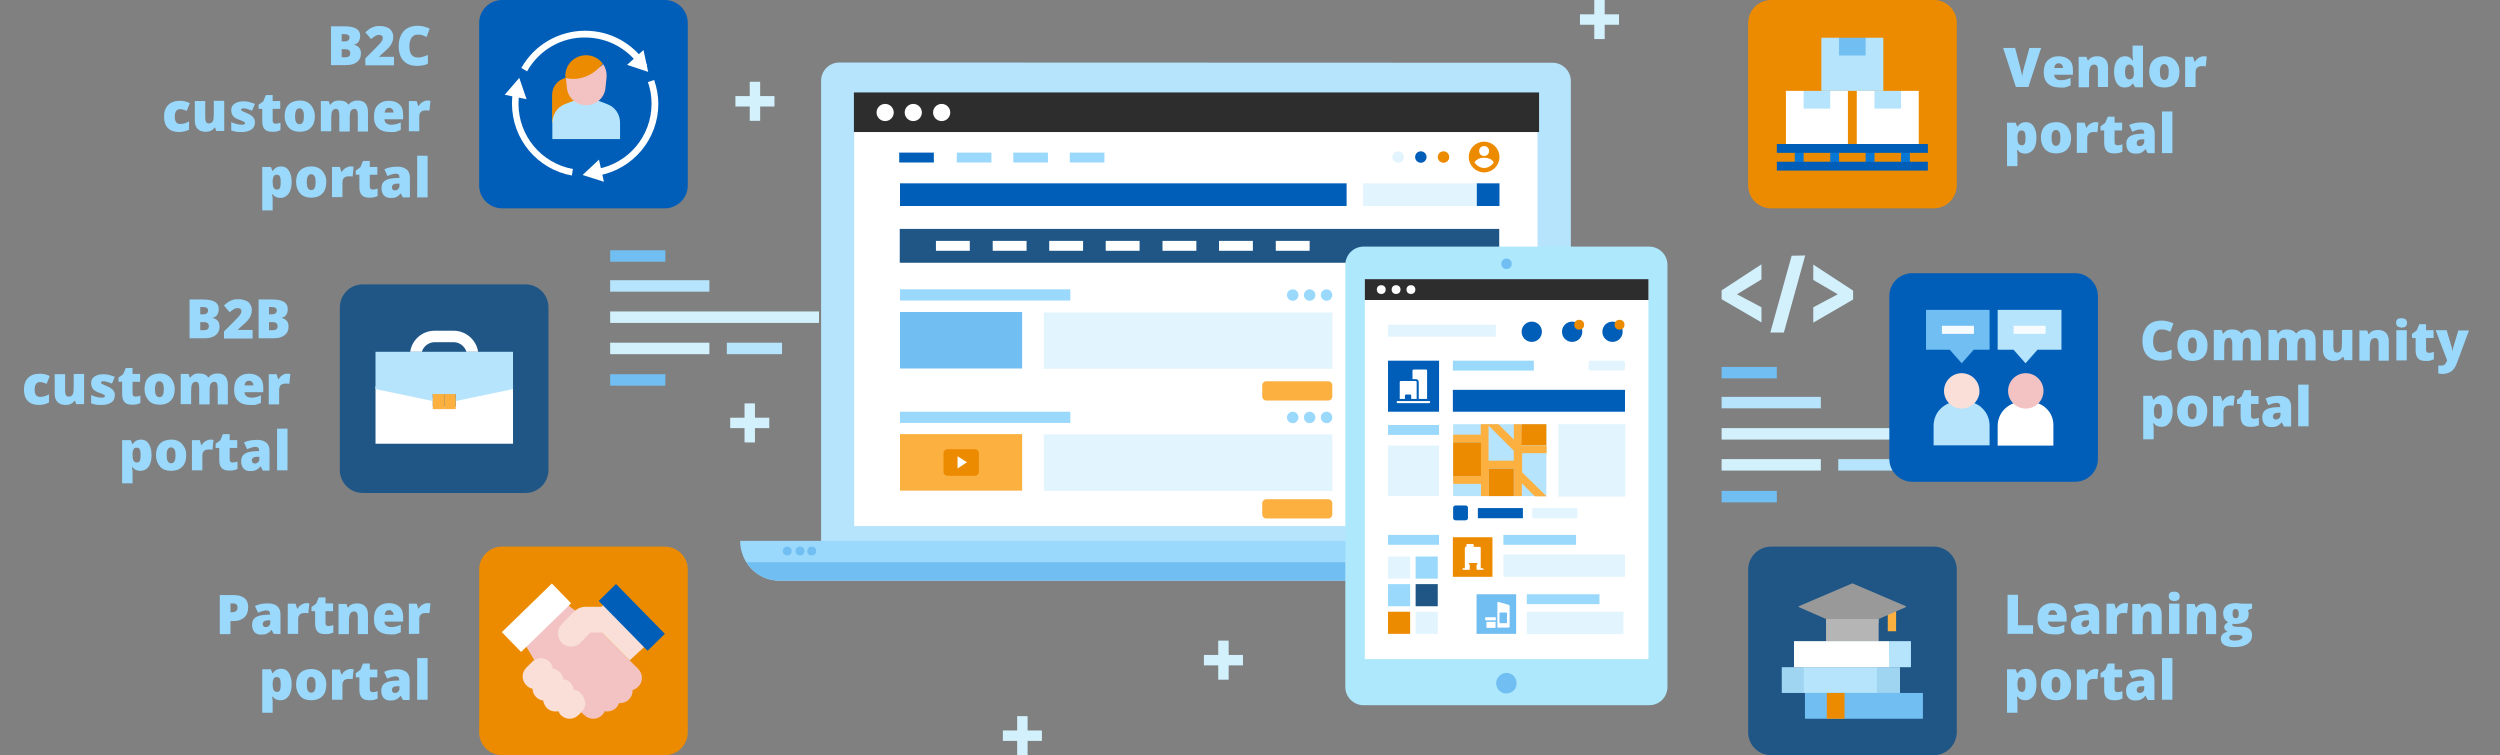 <?xml version="1.0" encoding="utf-8"?>
<!-- Generator: Adobe Illustrator 21.1.0, SVG Export Plug-In . SVG Version: 6.00 Build 0)  -->
<svg version="1.1" id="Layer_1" xmlns="http://www.w3.org/2000/svg" xmlns:xlink="http://www.w3.org/1999/xlink" x="0px" y="0px"
	 viewBox="0 0 960 290" style="enable-background:new 0 0 960 290;" xml:space="preserve">
<rect x="0" y="0" width="960" height="290" fill="#808080" stroke="none"/>
<style type="text/css">
	.st0{fill:#D2F1FC;}
	.st1{fill:#B6E4FC;}
	.st2{fill:#70BEF2;}
	.st3{fill:#9AD9FC;}
	.st4{fill:#005EB8;}
	.st5{fill:#ED8B00;}
	.st6{fill:#1F5686;}
	.st7{fill:#FFFFFF;}
	.st8{fill:#2D2D2D;}
	.st9{fill:#E2F4FD;}
	.st10{fill:#FBB040;}
	.st11{fill:#AEE8FC;}
	.st12{fill:#F2C3C2;}
	.st13{fill:#F9DFD7;}
	.st14{fill:#A0815C;}
	.st15{fill:#F5FBFF;}
	.st16{fill:#0578D6;}
	.st17{fill:#999999;}
	.st18{fill:#B5B5B5;}
	.st19{fill:#A0D5F2;}
	.st20{fill:#904D24;}
</style>
<g>
	<g>
		<g>
			<g>
				<path class="st0" d="M676.4,123.8l-15.3-8.9v-3.4l15.3-10v5.8L667,113l9.4,5V123.8z"/>
				<path class="st0" d="M693.2,98.1l-8.2,29.6h-5.2l8.2-29.5L693.2,98.1z"/>
				<path class="st0" d="M696.3,118l9.4-5l-9.4-5.5v-5.9l15.3,10v3.4l-15.3,8.9V118z"/>
			</g>
		</g>
		<g>
			<rect x="279.1" y="131.6" class="st1" width="21.2" height="4.4"/>
			<g>
				<rect x="234.3" y="96.1" class="st2" width="21.2" height="4.4"/>
				<rect x="234.3" y="143.7" class="st2" width="21.2" height="4.4"/>
				<rect x="234.3" y="107.6" class="st1" width="38.1" height="4.4"/>
				<rect x="234.3" y="131.6" class="st0" width="38.1" height="4.4"/>
				<rect x="234.3" y="119.6" class="st0" width="80.2" height="4.4"/>
			</g>
		</g>
		<g>
			<rect x="705.9" y="176.3" class="st1" width="21.2" height="4.4"/>
			<g>
				<rect x="661.1" y="140.9" class="st2" width="21.2" height="4.4"/>
				<rect x="661.1" y="188.5" class="st2" width="21.2" height="4.4"/>
				<rect x="661.1" y="152.4" class="st1" width="38.1" height="4.4"/>
				<rect x="661.1" y="176.3" class="st0" width="38.1" height="4.4"/>
				<rect x="661.1" y="164.4" class="st0" width="80.2" height="4.4"/>
			</g>
		</g>
	</g>
	<g>
		<rect x="287.9" y="31.4" class="st0" width="4" height="15"/>
		<rect x="282.4" y="36.9" class="st0" width="15" height="4"/>
	</g>
	<g>
		<rect x="285.9" y="154.9" class="st0" width="4" height="15"/>
		<rect x="280.4" y="160.4" class="st0" width="15" height="4"/>
	</g>
	<g>
		<rect x="390.6" y="275" class="st0" width="4" height="15"/>
		<rect x="385.1" y="280.5" class="st0" width="15" height="4"/>
	</g>
	<g>
		<rect x="467.8" y="246" class="st0" width="4" height="15"/>
		<rect x="462.3" y="251.5" class="st0" width="15" height="4"/>
	</g>
	<g>
		<rect x="612.2" class="st0" width="4" height="15"/>
		<rect x="606.7" y="5.5" class="st0" width="15" height="4"/>
	</g>
	<g>
		<path class="st3" d="M127.1,10.1h5.2c2,0,3.5,0.3,4.5,0.9c1,0.6,1.5,1.5,1.5,2.8c0,0.8-0.2,1.6-0.6,2.2c-0.4,0.6-1,1-1.7,1.1v0.1
			c0.9,0.2,1.6,0.7,2,1.2s0.6,1.3,0.6,2.2c0,1.4-0.5,2.4-1.5,3.2s-2.4,1.2-4.2,1.2h-5.8C127.1,25,127.1,10.1,127.1,10.1z
			 M131.2,15.9h1.2c0.6,0,1-0.1,1.3-0.4c0.3-0.2,0.5-0.6,0.5-1.1c0-0.8-0.6-1.3-1.9-1.3h-1.1V15.9z M131.2,18.9V22h1.4
			c1.3,0,1.9-0.5,1.9-1.6c0-0.5-0.2-0.9-0.5-1.1c-0.3-0.3-0.8-0.4-1.5-0.4H131.2z"/>
		<path class="st3" d="M151.2,25.1h-10.9v-2.7l3.7-3.7c1-1.1,1.7-1.8,2.1-2.2c0.3-0.4,0.5-0.7,0.7-1c0.1-0.3,0.2-0.6,0.2-0.9
			c0-0.4-0.1-0.7-0.4-0.9s-0.6-0.3-1.1-0.3s-0.9,0.1-1.4,0.4c-0.5,0.3-1,0.7-1.6,1.2l-2.2-2.6c0.8-0.7,1.4-1.2,1.9-1.5
			s1.1-0.5,1.7-0.7s1.3-0.2,2.1-0.2c1,0,1.8,0.2,2.6,0.5s1.4,0.8,1.8,1.5c0.4,0.6,0.6,1.3,0.6,2.1c0,0.6-0.1,1.1-0.2,1.6
			s-0.4,1-0.7,1.5s-0.7,1-1.2,1.5s-1.6,1.5-3.3,3v0.1h5.7v3.3H151.2z"/>
		<path class="st3" d="M160.3,13.3c-1,0-1.7,0.4-2.3,1.2c-0.5,0.8-0.8,1.9-0.8,3.3c0,2.9,1.1,4.3,3.3,4.3c0.7,0,1.3-0.1,1.9-0.3
			s1.2-0.4,1.9-0.7v3.4c-1.3,0.6-2.7,0.8-4.2,0.8c-2.3,0-4-0.7-5.2-2s-1.8-3.2-1.8-5.7c0-1.6,0.3-2.9,0.9-4.1
			c0.6-1.2,1.4-2.1,2.5-2.7c1.1-0.6,2.4-0.9,3.9-0.9c1.6,0,3.2,0.4,4.6,1.1l-1.2,3.2c-0.6-0.3-1.1-0.5-1.7-0.7
			S160.9,13.3,160.3,13.3z"/>
		<path class="st3" d="M68.8,50.7c-1.9,0-3.3-0.5-4.3-1.5S63,46.7,63,44.8s0.5-3.4,1.6-4.5s2.6-1.6,4.5-1.6c1.3,0,2.6,0.3,3.8,0.9
			l-1.2,3c-0.5-0.2-0.9-0.4-1.3-0.5s-0.8-0.2-1.3-0.2c-0.6,0-1.2,0.3-1.5,0.8s-0.5,1.2-0.5,2.1c0,1.9,0.7,2.8,2.1,2.8
			c1.2,0,2.3-0.3,3.4-1v3.2C71.5,50.3,70.3,50.7,68.8,50.7z"/>
		<path class="st3" d="M83.1,50.5L82.6,49h-0.2c-0.3,0.5-0.8,0.9-1.4,1.2s-1.3,0.4-2.1,0.4c-1.3,0-2.3-0.4-3-1.1s-1.1-1.8-1.1-3.1
			v-7.6h4v6.3c0,0.8,0.1,1.3,0.3,1.7c0.2,0.4,0.6,0.6,1.1,0.6c0.7,0,1.2-0.3,1.5-0.8s0.4-1.5,0.4-2.8v-5.1h4v11.6h-3V50.5z"/>
		<path class="st3" d="M97.9,46.9c0,1.2-0.4,2.2-1.3,2.8s-2.1,1-3.7,1c-0.9,0-1.6,0-2.2-0.1s-1.3-0.3-1.9-0.5v-3.2
			c0.6,0.3,1.3,0.5,2,0.7s1.4,0.3,2,0.3c0.9,0,1.3-0.2,1.3-0.6c0-0.2-0.1-0.4-0.4-0.5c-0.2-0.2-0.9-0.5-2.1-0.9
			c-1.1-0.4-1.8-0.9-2.2-1.5s-0.6-1.3-0.6-2.1c0-1.1,0.4-1.9,1.3-2.5s2-0.9,3.5-0.9c0.8,0,1.5,0.1,2.2,0.3s1.4,0.4,2.1,0.7l-1.1,2.6
			c-0.5-0.2-1.1-0.4-1.7-0.6s-1.1-0.3-1.5-0.3c-0.7,0-1,0.2-1,0.5c0,0.2,0.1,0.4,0.3,0.5c0.2,0.1,0.9,0.4,2,0.9
			c0.8,0.3,1.4,0.7,1.8,1s0.7,0.7,0.9,1.1S97.9,46.3,97.9,46.9z"/>
		<path class="st3" d="M105.8,47.5c0.5,0,1.2-0.1,1.9-0.4V50c-0.5,0.2-1.1,0.4-1.5,0.5c-0.5,0.1-1.1,0.1-1.7,0.1
			c-1.3,0-2.3-0.3-2.9-1s-0.9-1.7-0.9-3v-4.8h-1.4v-1.6l1.8-1.3l1-2.4h2.6v2.3h2.9v3h-2.9v4.5C104.7,47.1,105.1,47.5,105.8,47.5z"/>
		<path class="st3" d="M120.9,44.6c0,1.9-0.5,3.4-1.5,4.4c-1,1.1-2.5,1.6-4.3,1.6s-3.2-0.5-4.2-1.6s-1.6-2.6-1.6-4.4
			c0-1.9,0.5-3.4,1.5-4.4s2.5-1.6,4.3-1.6c1.1,0,2.1,0.2,3,0.7s1.5,1.2,2,2.1C120.6,42.3,120.9,43.4,120.9,44.6z M113.3,44.6
			c0,1,0.1,1.8,0.4,2.3s0.7,0.8,1.3,0.8c0.6,0,1.1-0.3,1.3-0.8c0.3-0.5,0.4-1.3,0.4-2.3s-0.1-1.7-0.4-2.2s-0.7-0.8-1.3-0.8
			c-0.6,0-1.1,0.3-1.3,0.8C113.5,42.9,113.3,43.6,113.3,44.6z"/>
		<path class="st3" d="M137.4,50.5v-6.3c0-0.8-0.1-1.4-0.3-1.8c-0.2-0.4-0.6-0.6-1-0.6c-0.6,0-1.1,0.3-1.4,0.8s-0.4,1.4-0.4,2.5v5.4
			h-4v-6.3c0-0.8-0.1-1.4-0.3-1.8s-0.5-0.6-1-0.6c-0.6,0-1.1,0.3-1.4,0.8s-0.4,1.5-0.4,2.7v5.1h-4V38.8h3l0.5,1.4h0.2
			c0.3-0.5,0.8-0.9,1.3-1.2c0.6-0.3,1.2-0.4,2-0.4c1.7,0,2.9,0.5,3.5,1.5h0.3c0.3-0.5,0.8-0.9,1.4-1.1c0.6-0.3,1.2-0.4,1.9-0.4
			c1.4,0,2.4,0.4,3,1.1s1,1.8,1,3.2v7.6C141.3,50.5,137.4,50.5,137.4,50.5z"/>
		<path class="st3" d="M149.7,50.7c-1.9,0-3.4-0.5-4.5-1.5s-1.6-2.5-1.6-4.4c0-2,0.5-3.5,1.5-4.5s2.4-1.6,4.2-1.6s3.1,0.5,4.1,1.4
			s1.4,2.2,1.4,3.9v1.8h-7.2c0,0.6,0.3,1.2,0.7,1.5s1.1,0.6,1.8,0.6s1.4-0.1,1.9-0.2c0.6-0.1,1.2-0.4,1.9-0.7v2.9
			c-0.6,0.3-1.3,0.5-1.9,0.7S150.7,50.7,149.7,50.7z M149.5,41.4c-0.5,0-0.9,0.1-1.2,0.4c-0.3,0.3-0.5,0.8-0.6,1.4h3.4
			c0-0.6-0.2-1-0.5-1.3S150,41.4,149.5,41.4z"/>
		<path class="st3" d="M164.1,38.6c0.3,0,0.7,0,1,0.1h0.2l-0.4,3.8c-0.3-0.1-0.8-0.1-1.4-0.1c-0.9,0-1.5,0.2-1.9,0.6
			c-0.4,0.4-0.6,1-0.6,1.7v5.7h-4V38.8h3l0.6,1.9h0.2c0.3-0.6,0.8-1.1,1.4-1.5C162.9,38.8,163.5,38.6,164.1,38.6z"/>
		<path class="st3" d="M107.7,76c-0.6,0-1.1-0.1-1.6-0.3c-0.5-0.2-0.9-0.5-1.4-1.1h-0.2c0.1,0.8,0.2,1.3,0.2,1.5v4.7h-4V64.1h3.3
			l0.6,1.5h0.2c0.7-1.1,1.8-1.7,3.1-1.7c1.3,0,2.3,0.5,3,1.6s1.1,2.5,1.1,4.4s-0.4,3.3-1.1,4.4C110,75.4,109,76,107.7,76z
			 M106.3,67.1c-0.6,0-1,0.2-1.2,0.6s-0.4,1-0.4,1.9v0.3c0,1,0.1,1.7,0.4,2.2s0.7,0.7,1.3,0.7c0.5,0,0.9-0.2,1.1-0.7
			c0.2-0.4,0.3-1.2,0.3-2.2s-0.1-1.7-0.3-2.1S106.9,67.1,106.3,67.1z"/>
		<path class="st3" d="M125.3,69.9c0,1.9-0.5,3.4-1.5,4.4c-1,1.1-2.5,1.6-4.3,1.6s-3.2-0.5-4.2-1.6s-1.6-2.6-1.6-4.4
			c0-1.9,0.5-3.4,1.5-4.4s2.5-1.6,4.3-1.6c1.1,0,2.1,0.2,3,0.7s1.5,1.2,2,2.1C125.1,67.7,125.3,68.7,125.3,69.9z M117.8,69.9
			c0,1,0.1,1.8,0.4,2.3s0.7,0.8,1.3,0.8c0.6,0,1.1-0.3,1.3-0.8c0.3-0.5,0.4-1.3,0.4-2.3s-0.1-1.7-0.4-2.2s-0.7-0.8-1.3-0.8
			c-0.6,0-1.1,0.3-1.3,0.8C117.9,68.2,117.8,68.9,117.8,69.9z"/>
		<path class="st3" d="M134.6,63.9c0.3,0,0.7,0,1,0.1h0.2l-0.4,3.8c-0.3-0.1-0.8-0.1-1.4-0.1c-0.9,0-1.5,0.2-1.9,0.6s-0.6,1-0.6,1.7
			v5.7h-4V64.1h3l0.6,1.9h0.2c0.3-0.6,0.8-1.1,1.4-1.5C133.4,64.1,134,63.9,134.6,63.9z"/>
		<path class="st3" d="M143.1,72.8c0.5,0,1.2-0.1,1.9-0.4v2.9c-0.5,0.2-1.1,0.4-1.5,0.5c-0.5,0.1-1.1,0.1-1.7,0.1
			c-1.3,0-2.3-0.3-2.9-1s-0.9-1.7-0.9-3v-4.8h-1.4v-1.6l1.8-1.3l1-2.4h2.6v2.3h2.9v3H142v4.5C142,72.4,142.4,72.8,143.1,72.8z"/>
		<path class="st3" d="M154.7,75.8l-0.8-1.5h-0.1c-0.5,0.7-1.1,1.1-1.7,1.4S150.9,76,150,76c-1.1,0-2-0.3-2.6-1s-0.9-1.6-0.9-2.8
			c0-1.2,0.4-2.2,1.3-2.8c0.9-0.6,2.1-0.9,3.7-1l1.9-0.1v-0.2c0-1-0.5-1.4-1.4-1.4c-0.8,0-1.9,0.3-3.2,0.9l-1.2-2.6
			c1.4-0.7,3.1-1,5.1-1c1.5,0,2.6,0.4,3.5,1.1c0.8,0.7,1.2,1.8,1.2,3.1v7.6C157.4,75.8,154.7,75.8,154.7,75.8z M151.7,73.1
			c0.5,0,0.9-0.2,1.2-0.5s0.5-0.7,0.5-1.2v-0.9h-0.9c-1.3,0-2,0.5-2,1.5C150.6,72.8,150.9,73.1,151.7,73.1z"/>
		<path class="st3" d="M164.2,75.8h-4v-16h4V75.8z"/>
	</g>
	<g>
		<path class="st3" d="M95.3,233.2c0,1.7-0.5,3-1.5,3.9s-2.4,1.4-4.2,1.4h-1.1v5h-4.1v-15h5.2c1.9,0,3.3,0.4,4.3,1.2
			S95.3,231.7,95.3,233.2z M88.5,235.1h0.7c0.6,0,1.1-0.2,1.5-0.5s0.5-0.8,0.5-1.4c0-1-0.6-1.5-1.7-1.5h-1V235.1z"/>
		<path class="st3" d="M105.1,243.4l-0.8-1.5h-0.1c-0.5,0.7-1.1,1.1-1.7,1.4s-1.3,0.4-2.2,0.4c-1.1,0-2-0.3-2.6-1s-0.9-1.6-0.9-2.8
			s0.4-2.2,1.3-2.8s2.1-0.9,3.7-1l1.9-0.1v-0.2c0-1-0.5-1.4-1.4-1.4c-0.8,0-1.9,0.3-3.2,0.9l-1.2-2.6c1.4-0.7,3.1-1,5.1-1
			c1.5,0,2.6,0.4,3.5,1.1c0.8,0.7,1.2,1.8,1.2,3.1v7.6L105.1,243.4L105.1,243.4z M102.1,240.8c0.5,0,0.9-0.2,1.2-0.5
			c0.3-0.3,0.5-0.7,0.5-1.2v-0.9h-0.9c-1.3,0-2,0.5-2,1.5C100.9,240.4,101.3,240.8,102.1,240.8z"/>
		<path class="st3" d="M117.6,231.6c0.3,0,0.7,0,1,0.1h0.2l-0.4,3.8c-0.3-0.1-0.8-0.1-1.4-0.1c-0.9,0-1.5,0.2-1.9,0.6
			c-0.4,0.4-0.6,1-0.6,1.7v5.7h-4v-11.6h3l0.6,1.9h0.2c0.3-0.6,0.8-1.1,1.4-1.5C116.4,231.8,117,231.6,117.6,231.6z"/>
		<path class="st3" d="M126.1,240.4c0.5,0,1.2-0.1,1.9-0.4v2.9c-0.5,0.2-1.1,0.4-1.5,0.5c-0.5,0.1-1.1,0.1-1.7,0.1
			c-1.3,0-2.3-0.3-2.9-1s-0.9-1.7-0.9-3v-4.8h-1.4v-1.6l1.8-1.3l1-2.4h2.6v2.3h2.9v3H125v4.5C125,240.1,125.4,240.4,126.1,240.4z"/>
		<path class="st3" d="M137.4,243.4v-6.3c0-0.8-0.1-1.4-0.3-1.7c-0.2-0.4-0.6-0.6-1.1-0.6c-0.7,0-1.2,0.3-1.5,0.8s-0.5,1.5-0.5,2.8
			v5.1h-4v-11.6h3l0.5,1.4h0.2c0.3-0.5,0.8-1,1.4-1.2c0.6-0.3,1.3-0.4,2.1-0.4c1.3,0,2.3,0.4,3,1.1s1.1,1.8,1.1,3.1v7.6h-3.9V243.4z
			"/>
		<path class="st3" d="M149.7,243.6c-1.9,0-3.4-0.5-4.5-1.5s-1.6-2.5-1.6-4.4c0-2,0.5-3.5,1.5-4.5s2.4-1.6,4.2-1.6s3.1,0.5,4.1,1.4
			s1.4,2.2,1.4,3.9v1.8h-7.2c0,0.6,0.3,1.2,0.7,1.5s1.1,0.6,1.8,0.6s1.4-0.1,1.9-0.2c0.6-0.1,1.2-0.4,1.9-0.7v2.9
			c-0.6,0.3-1.3,0.5-1.9,0.7S150.7,243.6,149.7,243.6z M149.5,234.3c-0.5,0-0.9,0.1-1.2,0.4c-0.3,0.3-0.5,0.8-0.6,1.4h3.4
			c0-0.6-0.2-1-0.5-1.3S150,234.3,149.5,234.3z"/>
		<path class="st3" d="M164.1,231.6c0.3,0,0.7,0,1,0.1h0.2l-0.4,3.8c-0.3-0.1-0.8-0.1-1.4-0.1c-0.9,0-1.5,0.2-1.9,0.6
			c-0.4,0.4-0.6,1-0.6,1.7v5.7h-4v-11.6h3l0.6,1.9h0.2c0.3-0.6,0.8-1.1,1.4-1.5C162.9,231.8,163.5,231.6,164.1,231.6z"/>
		<path class="st3" d="M107.7,268.9c-0.6,0-1.1-0.1-1.6-0.3c-0.5-0.2-0.9-0.5-1.4-1.1h-0.2c0.1,0.8,0.2,1.3,0.2,1.5v4.7h-4V257h3.3
			l0.6,1.5h0.2c0.7-1.1,1.8-1.7,3.1-1.7c1.3,0,2.3,0.5,3,1.6s1.1,2.5,1.1,4.4s-0.4,3.3-1.1,4.4C110,268.4,109,268.9,107.7,268.9z
			 M106.3,260c-0.6,0-1,0.2-1.2,0.6s-0.4,1-0.4,1.9v0.3c0,1,0.1,1.7,0.4,2.2s0.7,0.7,1.3,0.7c0.5,0,0.9-0.2,1.1-0.7
			c0.2-0.4,0.3-1.2,0.3-2.2s-0.1-1.7-0.3-2.1S106.9,260,106.3,260z"/>
		<path class="st3" d="M125.3,262.9c0,1.9-0.5,3.4-1.5,4.4c-1,1.1-2.5,1.6-4.3,1.6s-3.2-0.5-4.2-1.6s-1.6-2.6-1.6-4.4
			c0-1.9,0.5-3.4,1.5-4.4s2.5-1.6,4.3-1.6c1.1,0,2.1,0.2,3,0.7s1.5,1.2,2,2.1C125.1,260.6,125.3,261.7,125.3,262.9z M117.8,262.9
			c0,1,0.1,1.8,0.4,2.3s0.7,0.8,1.3,0.8c0.6,0,1.1-0.3,1.3-0.8c0.3-0.5,0.4-1.3,0.4-2.3s-0.1-1.7-0.4-2.2s-0.7-0.8-1.3-0.8
			c-0.6,0-1.1,0.3-1.3,0.8C117.9,261.1,117.8,261.9,117.8,262.9z"/>
		<path class="st3" d="M134.6,256.9c0.3,0,0.7,0,1,0.1h0.2l-0.4,3.8c-0.3-0.1-0.8-0.1-1.4-0.1c-0.9,0-1.5,0.2-1.9,0.6
			s-0.6,1-0.6,1.7v5.7h-4v-11.6h3l0.6,1.9h0.2c0.3-0.6,0.8-1.1,1.4-1.5C133.4,257.1,134,256.9,134.6,256.9z"/>
		<path class="st3" d="M143.1,265.8c0.5,0,1.2-0.1,1.9-0.4v2.9c-0.5,0.2-1.1,0.4-1.5,0.5c-0.5,0.1-1.1,0.1-1.7,0.1
			c-1.3,0-2.3-0.3-2.9-1c-0.6-0.7-0.9-1.7-0.9-3v-4.8h-1.4v-1.6l1.8-1.3l1-2.4h2.6v2.3h2.9v3H142v4.5
			C142,265.4,142.4,265.8,143.1,265.8z"/>
		<path class="st3" d="M154.7,268.7l-0.8-1.5h-0.1c-0.5,0.7-1.1,1.1-1.7,1.4s-1.3,0.4-2.2,0.4c-1.1,0-2-0.3-2.6-1s-0.9-1.6-0.9-2.8
			c0-1.2,0.4-2.2,1.3-2.8c0.9-0.6,2.1-0.9,3.7-1l1.9-0.1v-0.2c0-1-0.5-1.4-1.4-1.4c-0.8,0-1.9,0.3-3.2,0.9l-1.2-2.6
			c1.4-0.7,3.1-1,5.1-1c1.5,0,2.6,0.4,3.5,1.1c0.8,0.7,1.2,1.8,1.2,3.1v7.6h-2.6V268.7z M151.7,266.1c0.5,0,0.9-0.2,1.2-0.5
			s0.5-0.7,0.5-1.2v-0.9h-0.9c-1.3,0-2,0.5-2,1.5C150.6,265.7,150.9,266.1,151.7,266.1z"/>
		<path class="st3" d="M164.2,268.7h-4v-16h4V268.7z"/>
	</g>
	<g>
		<path class="st3" d="M72.8,115H78c2,0,3.5,0.3,4.5,0.9s1.5,1.5,1.5,2.8c0,0.8-0.2,1.6-0.6,2.2s-1,1-1.7,1.1v0.1
			c0.9,0.2,1.6,0.7,2,1.2s0.6,1.3,0.6,2.2c0,1.4-0.5,2.4-1.5,3.2s-2.4,1.2-4.2,1.2h-5.8V115z M76.9,120.7h1.2c0.6,0,1-0.1,1.3-0.4
			c0.3-0.2,0.5-0.6,0.5-1.1c0-0.8-0.6-1.3-1.9-1.3h-1.1V120.7z M76.9,123.7v3.1h1.4c1.3,0,1.9-0.5,1.9-1.6c0-0.5-0.2-0.9-0.5-1.1
			c-0.3-0.3-0.8-0.4-1.5-0.4H76.9z"/>
		<path class="st3" d="M96.8,130H86v-2.7l3.7-3.7c1-1.1,1.7-1.8,2.1-2.2c0.3-0.4,0.5-0.7,0.7-1c0.1-0.3,0.2-0.6,0.2-0.9
			c0-0.4-0.1-0.7-0.4-0.9s-0.6-0.3-1.1-0.3s-0.9,0.1-1.4,0.4s-1,0.7-1.6,1.2l-2.2-2.6c0.8-0.7,1.4-1.2,1.9-1.5s1.1-0.5,1.7-0.7
			s1.3-0.2,2.1-0.2c1,0,1.8,0.2,2.6,0.5c0.8,0.3,1.4,0.8,1.8,1.5c0.4,0.6,0.6,1.3,0.6,2.1c0,0.6-0.1,1.1-0.2,1.6s-0.4,1-0.7,1.5
			c-0.3,0.5-0.7,1-1.2,1.5s-1.6,1.5-3.3,3v0.1H97v3.3H96.8z"/>
		<path class="st3" d="M99.3,115h5.2c2,0,3.5,0.3,4.5,0.9s1.5,1.5,1.5,2.8c0,0.8-0.2,1.6-0.6,2.2s-1,1-1.7,1.1v0.1
			c0.9,0.2,1.6,0.7,2,1.2s0.6,1.3,0.6,2.2c0,1.4-0.5,2.4-1.5,3.2s-2.4,1.2-4.2,1.2h-5.8V115z M103.3,120.7h1.2c0.6,0,1-0.1,1.3-0.4
			c0.3-0.2,0.5-0.6,0.5-1.1c0-0.8-0.6-1.3-1.9-1.3h-1.1V120.7z M103.3,123.7v3.1h1.4c1.3,0,1.9-0.5,1.9-1.6c0-0.5-0.2-0.9-0.5-1.1
			c-0.3-0.3-0.8-0.4-1.5-0.4H103.3z"/>
		<path class="st3" d="M15,155.5c-1.9,0-3.3-0.5-4.3-1.5s-1.5-2.5-1.5-4.4s0.5-3.4,1.6-4.5s2.6-1.6,4.5-1.6c1.3,0,2.6,0.3,3.8,0.9
			l-1.2,3c-0.5-0.2-0.9-0.4-1.3-0.5s-0.8-0.2-1.3-0.2c-0.6,0-1.2,0.3-1.5,0.8s-0.5,1.2-0.5,2.1c0,1.9,0.7,2.8,2.1,2.8
			c1.2,0,2.3-0.3,3.4-1v3.2C17.7,155.1,16.5,155.5,15,155.5z"/>
		<path class="st3" d="M29.3,155.3l-0.5-1.4h-0.2c-0.3,0.5-0.8,0.9-1.4,1.2s-1.3,0.4-2.1,0.4c-1.3,0-2.3-0.4-3-1.1
			c-0.7-0.7-1.1-1.8-1.1-3.1v-7.6h4v6.3c0,0.8,0.1,1.3,0.3,1.7c0.2,0.4,0.6,0.6,1.1,0.6c0.7,0,1.2-0.3,1.5-0.8s0.4-1.5,0.4-2.8v-5.1
			h4v11.6h-3V155.3z"/>
		<path class="st3" d="M44.1,151.7c0,1.2-0.4,2.2-1.3,2.8c-0.8,0.6-2.1,1-3.7,1c-0.9,0-1.6,0-2.2-0.1c-0.6-0.1-1.3-0.3-1.9-0.5v-3.2
			c0.6,0.3,1.3,0.5,2,0.7s1.4,0.3,2,0.3c0.9,0,1.3-0.2,1.3-0.6c0-0.2-0.1-0.4-0.4-0.5c-0.2-0.2-0.9-0.5-2.1-0.9
			c-1.1-0.4-1.8-0.9-2.2-1.5s-0.6-1.3-0.6-2.1c0-1.1,0.4-1.9,1.3-2.5s2-0.9,3.5-0.9c0.8,0,1.5,0.1,2.2,0.3s1.4,0.4,2.1,0.7l-1.1,2.6
			c-0.5-0.2-1.1-0.4-1.7-0.6c-0.6-0.2-1.1-0.3-1.5-0.3c-0.7,0-1,0.2-1,0.5c0,0.2,0.1,0.4,0.3,0.5s0.9,0.4,2,0.9
			c0.8,0.3,1.4,0.7,1.8,1c0.4,0.3,0.7,0.7,0.9,1.1C44,150.6,44.1,151.1,44.1,151.7z"/>
		<path class="st3" d="M52,152.3c0.5,0,1.2-0.1,1.9-0.4v2.9c-0.5,0.2-1.1,0.4-1.5,0.5c-0.5,0.1-1.1,0.1-1.7,0.1
			c-1.3,0-2.3-0.3-2.9-1c-0.6-0.7-0.9-1.7-0.9-3v-4.8h-1.4V145l1.8-1.3l1-2.4h2.6v2.3h2.9v3h-2.9v4.5
			C50.9,151.9,51.3,152.3,52,152.3z"/>
		<path class="st3" d="M67.1,149.4c0,1.9-0.5,3.4-1.5,4.4c-1,1.1-2.5,1.6-4.3,1.6s-3.2-0.5-4.2-1.6s-1.6-2.6-1.6-4.4
			c0-1.9,0.5-3.4,1.5-4.4s2.5-1.6,4.3-1.6c1.1,0,2.1,0.2,3,0.7c0.9,0.5,1.5,1.2,2,2.1C66.8,147.2,67.1,148.2,67.1,149.4z
			 M59.5,149.4c0,1,0.1,1.8,0.4,2.3c0.3,0.5,0.7,0.8,1.3,0.8s1.1-0.3,1.3-0.8c0.3-0.5,0.4-1.3,0.4-2.3s-0.1-1.7-0.4-2.2
			s-0.7-0.8-1.3-0.8s-1.1,0.3-1.3,0.8S59.5,148.4,59.5,149.4z"/>
		<path class="st3" d="M83.6,155.3V149c0-0.8-0.1-1.4-0.3-1.8c-0.2-0.4-0.6-0.6-1-0.6c-0.6,0-1.1,0.3-1.4,0.8s-0.4,1.3-0.4,2.5v5.4
			h-4V149c0-0.8-0.1-1.4-0.3-1.8c-0.2-0.4-0.5-0.6-1-0.6c-0.6,0-1.1,0.3-1.4,0.8s-0.4,1.5-0.4,2.7v5.1h-4v-11.6h3l0.5,1.4h0.2
			c0.3-0.5,0.8-0.9,1.3-1.2c0.6-0.3,1.2-0.4,2-0.4c1.7,0,2.9,0.5,3.5,1.5h0.3c0.3-0.5,0.8-0.9,1.4-1.1c0.6-0.3,1.2-0.4,1.9-0.4
			c1.4,0,2.4,0.4,3,1.1s1,1.8,1,3.2v7.6H83.6z"/>
		<path class="st3" d="M96,155.5c-1.9,0-3.4-0.5-4.5-1.5s-1.6-2.5-1.6-4.4c0-2,0.5-3.5,1.5-4.5s2.4-1.6,4.2-1.6
			c1.8,0,3.1,0.5,4.1,1.4s1.4,2.2,1.4,3.9v1.8h-7.2c0,0.6,0.3,1.2,0.7,1.5s1.1,0.6,1.8,0.6c0.7,0,1.4-0.1,1.9-0.2
			c0.6-0.1,1.2-0.4,1.9-0.7v2.9c-0.6,0.3-1.3,0.5-1.9,0.7S96.9,155.5,96,155.5z M95.7,146.2c-0.5,0-0.9,0.1-1.2,0.4
			c-0.3,0.3-0.5,0.8-0.6,1.4h3.4c0-0.6-0.2-1-0.5-1.3S96.2,146.2,95.7,146.2z"/>
		<path class="st3" d="M110.3,143.5c0.3,0,0.7,0,1,0.1h0.2l-0.4,3.8c-0.3-0.1-0.8-0.1-1.4-0.1c-0.9,0-1.5,0.2-1.9,0.6
			c-0.4,0.4-0.6,1-0.6,1.7v5.7h-4v-11.6h3l0.6,1.9h0.2c0.3-0.6,0.8-1.1,1.4-1.5C109.1,143.6,109.7,143.5,110.3,143.5z"/>
		<path class="st3" d="M53.9,180.8c-0.6,0-1.1-0.1-1.6-0.3s-0.9-0.5-1.4-1.1h-0.2c0.1,0.8,0.2,1.3,0.2,1.5v4.7h-4V169h3.3l0.6,1.5
			H51c0.7-1.1,1.8-1.7,3.1-1.7s2.3,0.5,3,1.6s1.1,2.5,1.1,4.4s-0.4,3.3-1.1,4.4C56.2,180.3,55.2,180.8,53.9,180.8z M52.5,171.9
			c-0.6,0-1,0.2-1.2,0.6c-0.2,0.4-0.4,1-0.4,1.9v0.3c0,1,0.1,1.7,0.4,2.2s0.7,0.7,1.3,0.7c0.5,0,0.9-0.2,1.1-0.7
			c0.2-0.4,0.3-1.2,0.3-2.2s-0.1-1.7-0.3-2.1C53.5,172.1,53.1,171.9,52.5,171.9z"/>
		<path class="st3" d="M71.5,174.8c0,1.9-0.5,3.4-1.5,4.4c-1,1.1-2.5,1.6-4.3,1.6c-1.8,0-3.2-0.5-4.2-1.6s-1.6-2.6-1.6-4.4
			c0-1.9,0.5-3.4,1.5-4.4s2.5-1.6,4.3-1.6c1.1,0,2.1,0.2,3,0.7s1.5,1.2,2,2.1C71.3,172.5,71.5,173.5,71.5,174.8z M64,174.8
			c0,1,0.1,1.8,0.4,2.3s0.7,0.8,1.3,0.8c0.6,0,1.1-0.3,1.3-0.8c0.3-0.5,0.4-1.3,0.4-2.3s-0.1-1.7-0.4-2.2s-0.7-0.8-1.3-0.8
			c-0.6,0-1.1,0.3-1.3,0.8C64.1,173,64,173.8,64,174.8z"/>
		<path class="st3" d="M80.8,168.8c0.3,0,0.7,0,1,0.1H82l-0.4,3.8c-0.3-0.1-0.8-0.1-1.4-0.1c-0.9,0-1.5,0.2-1.9,0.6
			c-0.4,0.4-0.6,1-0.6,1.7v5.7h-4V169h3l0.6,1.9h0.2c0.3-0.6,0.8-1.1,1.4-1.5C79.6,169,80.2,168.8,80.8,168.8z"/>
		<path class="st3" d="M89.3,177.6c0.5,0,1.2-0.1,1.9-0.4v2.9c-0.5,0.2-1.1,0.4-1.5,0.5c-0.5,0.1-1.1,0.1-1.7,0.1
			c-1.3,0-2.3-0.3-2.9-1s-0.9-1.7-0.9-3V172h-1.4v-1.6l1.8-1.3l1-2.4h2.6v2.3h2.9v3h-2.9v4.5C88.3,177.3,88.6,177.6,89.3,177.6z"/>
		<path class="st3" d="M100.9,180.6l-0.8-1.5H100c-0.5,0.7-1.1,1.1-1.7,1.4s-1.3,0.4-2.2,0.4c-1.1,0-2-0.3-2.6-1s-0.9-1.6-0.9-2.8
			s0.4-2.2,1.3-2.8s2.1-0.9,3.7-1l1.9-0.1V173c0-1-0.5-1.4-1.4-1.4c-0.8,0-1.9,0.3-3.2,0.9l-1.2-2.6c1.4-0.7,3.1-1,5.1-1
			c1.5,0,2.6,0.4,3.5,1.1c0.8,0.7,1.2,1.8,1.2,3.1v7.6h-2.6V180.6z M97.9,178c0.5,0,0.9-0.2,1.2-0.5c0.3-0.3,0.5-0.7,0.5-1.2v-0.9
			h-0.9c-1.3,0-2,0.5-2,1.5C96.8,177.6,97.2,178,97.9,178z"/>
		<path class="st3" d="M110.4,180.6h-4v-16h4V180.6z"/>
	</g>
	<g>
		<path class="st3" d="M779.3,18.4h4.5l-4.9,15h-4.8l-4.9-15h4.6l2,7.6c0.4,1.7,0.7,2.9,0.7,3.5c0-0.5,0.1-1.1,0.3-1.8
			c0.1-0.7,0.3-1.3,0.4-1.7L779.3,18.4z"/>
		<path class="st3" d="M790.9,33.6c-1.9,0-3.4-0.5-4.5-1.5s-1.6-2.5-1.6-4.4c0-2,0.5-3.5,1.5-4.5s2.4-1.6,4.2-1.6s3.1,0.5,4.1,1.4
			s1.4,2.2,1.4,3.9v1.8h-7.2c0,0.6,0.3,1.2,0.7,1.5c0.4,0.4,1.1,0.6,1.8,0.6s1.4-0.1,1.9-0.2c0.6-0.1,1.2-0.4,1.9-0.7v2.9
			c-0.6,0.3-1.3,0.5-1.9,0.7S791.8,33.6,790.9,33.6z M790.6,24.3c-0.5,0-0.9,0.1-1.2,0.4s-0.5,0.8-0.6,1.4h3.4c0-0.6-0.2-1-0.5-1.3
			C791.5,24.5,791.1,24.3,790.6,24.3z"/>
		<path class="st3" d="M805.6,33.4v-6.3c0-0.8-0.1-1.4-0.3-1.7c-0.2-0.4-0.6-0.6-1.1-0.6c-0.7,0-1.2,0.3-1.5,0.8s-0.5,1.5-0.5,2.8
			v5.1h-4V21.8h3l0.5,1.4h0.2c0.3-0.5,0.8-1,1.4-1.2c0.6-0.3,1.3-0.4,2.1-0.4c1.3,0,2.3,0.4,3,1.1s1.1,1.8,1.1,3.1v7.6
			C809.5,33.4,805.6,33.4,805.6,33.4z"/>
		<path class="st3" d="M815.9,33.6c-0.8,0-1.6-0.2-2.2-0.7c-0.6-0.5-1.1-1.2-1.4-2.1c-0.3-0.9-0.5-2-0.5-3.2c0-1.9,0.4-3.4,1.1-4.4
			c0.8-1.1,1.8-1.6,3.1-1.6c0.6,0,1.2,0.1,1.7,0.4s0.9,0.7,1.3,1.3h0.1c-0.1-0.9-0.2-1.8-0.2-2.7v-3.1h4v16h-3L819,32h0
			C818.3,33.1,817.3,33.6,815.9,33.6z M817.6,30.5c0.6,0,1.1-0.2,1.4-0.6c0.3-0.4,0.4-1,0.4-1.9v-0.3c0-1-0.1-1.8-0.4-2.2
			s-0.8-0.7-1.4-0.7c-0.5,0-0.9,0.2-1.2,0.7s-0.4,1.2-0.4,2.1s0.1,1.6,0.4,2.1S817,30.5,817.6,30.5z"/>
		<path class="st3" d="M836.9,27.6c0,1.9-0.5,3.4-1.5,4.4c-1,1.1-2.5,1.6-4.3,1.6s-3.2-0.5-4.2-1.6s-1.6-2.6-1.6-4.4
			c0-1.9,0.5-3.4,1.5-4.4s2.5-1.6,4.3-1.6c1.1,0,2.1,0.2,3,0.7s1.5,1.2,2,2.1C836.7,25.3,836.9,26.4,836.9,27.6z M829.4,27.6
			c0,1,0.1,1.8,0.4,2.3c0.3,0.5,0.7,0.8,1.3,0.8s1.1-0.3,1.3-0.8c0.3-0.5,0.4-1.3,0.4-2.3s-0.1-1.7-0.4-2.2s-0.7-0.8-1.3-0.8
			s-1.1,0.3-1.3,0.8C829.5,25.9,829.4,26.6,829.4,27.6z"/>
		<path class="st3" d="M846.2,21.6c0.3,0,0.7,0,1,0.1h0.2l-0.4,3.8c-0.3-0.1-0.8-0.1-1.4-0.1c-0.9,0-1.5,0.2-1.9,0.6s-0.6,1-0.6,1.7
			v5.7h-4V21.8h3l0.6,1.9h0.2c0.3-0.6,0.8-1.1,1.4-1.5C845,21.8,845.6,21.6,846.2,21.6z"/>
		<path class="st3" d="M777.7,59c-0.6,0-1.1-0.1-1.6-0.3s-0.9-0.5-1.4-1.1h-0.2c0.1,0.8,0.2,1.3,0.2,1.5v4.7h-4V47.1h3.3l0.6,1.5
			h0.2c0.7-1.1,1.8-1.7,3.1-1.7s2.3,0.5,3,1.6s1.1,2.5,1.1,4.4s-0.4,3.3-1.1,4.4C780,58.4,779,59,777.7,59z M776.3,50.1
			c-0.6,0-1,0.2-1.2,0.6c-0.2,0.4-0.4,1-0.4,1.9v0.3c0,1,0.1,1.7,0.4,2.2c0.3,0.4,0.7,0.7,1.3,0.7c0.5,0,0.9-0.2,1.1-0.7
			c0.2-0.4,0.3-1.2,0.3-2.2s-0.1-1.7-0.3-2.1S776.9,50.1,776.3,50.1z"/>
		<path class="st3" d="M795.3,52.9c0,1.9-0.5,3.4-1.5,4.4c-1,1.1-2.5,1.6-4.3,1.6s-3.2-0.5-4.2-1.6s-1.6-2.6-1.6-4.4
			c0-1.9,0.5-3.4,1.5-4.4s2.5-1.6,4.3-1.6c1.1,0,2.1,0.2,3,0.7s1.5,1.2,2,2.1C795,50.7,795.3,51.7,795.3,52.9z M787.8,52.9
			c0,1,0.1,1.8,0.4,2.3c0.3,0.5,0.7,0.8,1.3,0.8s1.1-0.3,1.3-0.8c0.3-0.5,0.4-1.3,0.4-2.3s-0.1-1.7-0.4-2.2s-0.7-0.8-1.3-0.8
			s-1.1,0.3-1.3,0.8C787.9,51.2,787.8,51.9,787.8,52.9z"/>
		<path class="st3" d="M804.6,46.9c0.3,0,0.7,0,1,0.1h0.2l-0.4,3.8c-0.3-0.1-0.8-0.1-1.4-0.1c-0.9,0-1.5,0.2-1.9,0.6
			c-0.4,0.4-0.6,1-0.6,1.7v5.7h-4V47.1h3l0.6,1.9h0.2c0.3-0.6,0.8-1.1,1.4-1.5C803.4,47.1,804,46.9,804.6,46.9z"/>
		<path class="st3" d="M813.1,55.8c0.5,0,1.2-0.1,1.9-0.4v2.9c-0.5,0.2-1.1,0.4-1.5,0.5c-0.5,0.1-1.1,0.1-1.7,0.1
			c-1.3,0-2.3-0.3-2.9-1c-0.6-0.7-0.9-1.7-0.9-3v-4.8h-1.4v-1.6l1.8-1.3l1-2.4h2.6v2.3h2.9v3H812v4.5
			C812,55.4,812.4,55.8,813.1,55.8z"/>
		<path class="st3" d="M824.7,58.8l-0.8-1.5h-0.1c-0.5,0.7-1.1,1.1-1.7,1.4S820.9,59,820,59c-1.1,0-2-0.3-2.6-1s-0.9-1.6-0.9-2.8
			s0.4-2.2,1.3-2.8c0.9-0.6,2.1-0.9,3.7-1l1.9-0.1v-0.2c0-1-0.5-1.4-1.4-1.4c-0.8,0-1.9,0.3-3.2,0.9l-1.2-2.6c1.4-0.7,3.1-1,5.1-1
			c1.5,0,2.6,0.4,3.5,1.1c0.8,0.7,1.2,1.8,1.2,3.1v7.6H824.7z M821.7,56.1c0.5,0,0.9-0.2,1.2-0.5s0.5-0.7,0.5-1.2v-0.9h-0.9
			c-1.3,0-2,0.5-2,1.5C820.5,55.8,820.9,56.1,821.7,56.1z"/>
		<path class="st3" d="M834.2,58.8h-4v-16h4V58.8z"/>
	</g>
	<g>
		<path class="st3" d="M770.9,243.4v-15h4v11.7h5.8v3.3H770.9z"/>
		<path class="st3" d="M788.5,243.6c-1.9,0-3.4-0.5-4.5-1.5s-1.6-2.5-1.6-4.4c0-2,0.5-3.5,1.5-4.5s2.4-1.6,4.2-1.6s3.1,0.5,4.1,1.4
			s1.4,2.2,1.4,3.9v1.8h-7.2c0,0.6,0.3,1.2,0.7,1.5c0.4,0.4,1.1,0.6,1.8,0.6s1.4-0.1,1.9-0.2c0.6-0.1,1.2-0.4,1.9-0.7v2.9
			c-0.6,0.3-1.3,0.5-1.9,0.7S789.4,243.6,788.5,243.6z M788.3,234.3c-0.5,0-0.9,0.1-1.2,0.4c-0.3,0.3-0.5,0.8-0.6,1.4h3.4
			c0-0.6-0.2-1-0.5-1.3C789.2,234.5,788.8,234.3,788.3,234.3z"/>
		<path class="st3" d="M803.5,243.4l-0.8-1.5h-0.1c-0.5,0.7-1.1,1.1-1.7,1.4s-1.3,0.4-2.2,0.4c-1.1,0-2-0.3-2.6-1s-0.9-1.6-0.9-2.8
			s0.4-2.2,1.3-2.8c0.9-0.6,2.1-0.9,3.7-1l1.9-0.1v-0.2c0-1-0.5-1.4-1.4-1.4c-0.8,0-1.9,0.3-3.2,0.9l-1.2-2.6c1.4-0.7,3.1-1,5.1-1
			c1.5,0,2.6,0.4,3.5,1.1c0.8,0.7,1.2,1.8,1.2,3.1v7.6L803.5,243.4L803.5,243.4z M800.5,240.8c0.5,0,0.9-0.2,1.2-0.5
			s0.5-0.7,0.5-1.2v-0.9h-0.9c-1.3,0-2,0.5-2,1.5C799.4,240.4,799.7,240.8,800.5,240.8z"/>
		<path class="st3" d="M816,231.6c0.3,0,0.7,0,1,0.1h0.2l-0.4,3.8c-0.3-0.1-0.8-0.1-1.4-0.1c-0.9,0-1.5,0.2-1.9,0.6
			c-0.4,0.4-0.6,1-0.6,1.7v5.7h-4v-11.6h3l0.6,1.9h0.2c0.3-0.6,0.8-1.1,1.4-1.5C814.8,231.8,815.4,231.6,816,231.6z"/>
		<path class="st3" d="M826.2,243.4v-6.3c0-0.8-0.1-1.4-0.3-1.7c-0.2-0.4-0.6-0.6-1.1-0.6c-0.7,0-1.2,0.3-1.5,0.8s-0.5,1.5-0.5,2.8
			v5.1h-4v-11.6h3l0.5,1.4h0.2c0.3-0.5,0.8-1,1.4-1.2c0.6-0.3,1.3-0.4,2.1-0.4c1.3,0,2.3,0.4,3,1.1c0.7,0.7,1.1,1.8,1.1,3.1v7.6
			h-3.9V243.4z"/>
		<path class="st3" d="M832.8,228.9c0-0.6,0.2-1,0.5-1.3s0.9-0.4,1.6-0.4s1.3,0.2,1.6,0.5s0.5,0.7,0.5,1.3c0,1.2-0.7,1.8-2.1,1.8
			C833.5,230.7,832.8,230.1,832.8,228.9z M836.9,243.4h-4v-11.6h4V243.4z"/>
		<path class="st3" d="M847.1,243.4v-6.3c0-0.8-0.1-1.4-0.3-1.7c-0.2-0.4-0.6-0.6-1.1-0.6c-0.7,0-1.2,0.3-1.5,0.8s-0.5,1.5-0.5,2.8
			v5.1h-4v-11.6h3l0.5,1.4h0.2c0.3-0.5,0.8-1,1.4-1.2c0.6-0.3,1.3-0.4,2.1-0.4c1.3,0,2.3,0.4,3,1.1c0.7,0.7,1.1,1.8,1.1,3.1v7.6
			h-3.9V243.4z"/>
		<path class="st3" d="M864.8,231.8v1.9l-1.6,0.6c0.2,0.4,0.3,0.9,0.3,1.4c0,1.3-0.4,2.2-1.3,2.9c-0.9,0.7-2.2,1-3.9,1
			c-0.4,0-0.8,0-1-0.1c-0.1,0.2-0.1,0.3-0.1,0.5s0.2,0.4,0.5,0.5s0.7,0.2,1.3,0.2h1.9c2.6,0,3.9,1.1,3.9,3.3c0,1.4-0.6,2.5-1.8,3.3
			s-2.9,1.2-5.1,1.2c-1.6,0-2.9-0.3-3.8-0.8c-0.9-0.6-1.3-1.3-1.3-2.4c0-1.4,0.9-2.3,2.6-2.7c-0.4-0.2-0.7-0.4-0.9-0.7
			c-0.3-0.3-0.4-0.7-0.4-1c0-0.4,0.1-0.7,0.3-1s0.6-0.6,1.2-1c-0.6-0.3-1.1-0.7-1.4-1.3c-0.3-0.6-0.5-1.3-0.5-2.1
			c0-1.3,0.4-2.2,1.3-2.9s2.1-1,3.7-1c0.2,0,0.6,0,1.1,0.1s0.9,0.1,1.1,0.1H864.8z M856,244.9c0,0.3,0.2,0.6,0.5,0.8
			c0.4,0.2,0.8,0.3,1.4,0.3c1,0,1.7-0.1,2.3-0.4c0.6-0.2,0.9-0.6,0.9-0.9c0-0.3-0.2-0.5-0.5-0.7c-0.4-0.1-0.9-0.2-1.5-0.2h-1.6
			c-0.4,0-0.8,0.1-1.1,0.3C856.1,244.3,856,244.6,856,244.9z M857.3,235.6c0,1.2,0.4,1.8,1.2,1.8c0.4,0,0.7-0.1,0.9-0.4
			c0.2-0.3,0.3-0.7,0.3-1.3c0-1.2-0.4-1.8-1.2-1.8C857.7,233.8,857.3,234.4,857.3,235.6z"/>
		<path class="st3" d="M777.7,268.9c-0.6,0-1.1-0.1-1.6-0.3c-0.5-0.2-0.9-0.5-1.4-1.1h-0.2c0.1,0.8,0.2,1.3,0.2,1.5v4.7h-4V257h3.3
			l0.6,1.5h0.2c0.7-1.1,1.8-1.7,3.1-1.7s2.3,0.5,3,1.6s1.1,2.5,1.1,4.4s-0.4,3.3-1.1,4.4C780,268.4,779,268.9,777.7,268.9z
			 M776.3,260c-0.6,0-1,0.2-1.2,0.6s-0.4,1-0.4,1.9v0.3c0,1,0.1,1.7,0.4,2.2c0.3,0.4,0.7,0.7,1.3,0.7c0.5,0,0.9-0.2,1.1-0.7
			c0.2-0.4,0.3-1.2,0.3-2.2s-0.1-1.7-0.3-2.1C777.2,260.3,776.9,260,776.3,260z"/>
		<path class="st3" d="M795.3,262.9c0,1.9-0.5,3.4-1.5,4.4c-1,1.1-2.5,1.6-4.3,1.6s-3.2-0.5-4.2-1.6s-1.6-2.6-1.6-4.4
			c0-1.9,0.5-3.4,1.5-4.4s2.5-1.6,4.3-1.6c1.1,0,2.1,0.2,3,0.7s1.5,1.2,2,2.1S795.3,261.7,795.3,262.9z M787.8,262.9
			c0,1,0.1,1.8,0.4,2.3c0.3,0.5,0.7,0.8,1.3,0.8s1.1-0.3,1.3-0.8c0.3-0.5,0.4-1.3,0.4-2.3s-0.1-1.7-0.4-2.2s-0.7-0.8-1.3-0.8
			s-1.1,0.3-1.3,0.8C787.9,261.1,787.8,261.9,787.8,262.9z"/>
		<path class="st3" d="M804.6,256.9c0.3,0,0.7,0,1,0.1h0.2l-0.4,3.8c-0.3-0.1-0.8-0.1-1.4-0.1c-0.9,0-1.5,0.2-1.9,0.6
			s-0.6,1-0.6,1.7v5.7h-4v-11.6h3l0.6,1.9h0.2c0.3-0.6,0.8-1.1,1.4-1.5C803.4,257.1,804,256.9,804.6,256.9z"/>
		<path class="st3" d="M813.1,265.8c0.5,0,1.2-0.1,1.9-0.4v2.9c-0.5,0.2-1.1,0.4-1.5,0.5c-0.5,0.1-1.1,0.1-1.7,0.1
			c-1.3,0-2.3-0.3-2.9-1c-0.6-0.7-0.9-1.7-0.9-3v-4.8h-1.4v-1.6l1.8-1.3l1-2.4h2.6v2.3h2.9v3H812v4.5
			C812,265.4,812.4,265.8,813.1,265.8z"/>
		<path class="st3" d="M824.7,268.7l-0.8-1.5h-0.1c-0.5,0.7-1.1,1.1-1.7,1.4s-1.3,0.4-2.2,0.4c-1.1,0-2-0.3-2.6-1s-0.9-1.6-0.9-2.8
			c0-1.2,0.4-2.2,1.3-2.8c0.9-0.6,2.1-0.9,3.7-1l1.9-0.1v-0.2c0-1-0.5-1.4-1.4-1.4c-0.8,0-1.9,0.3-3.2,0.9l-1.2-2.6
			c1.4-0.7,3.1-1,5.1-1c1.5,0,2.6,0.4,3.5,1.1c0.8,0.7,1.2,1.8,1.2,3.1v7.6h-2.6V268.7z M821.7,266.1c0.5,0,0.9-0.2,1.2-0.5
			s0.5-0.7,0.5-1.2v-0.9h-0.9c-1.3,0-2,0.5-2,1.5C820.5,265.7,820.9,266.1,821.7,266.1z"/>
		<path class="st3" d="M834.2,268.7h-4v-16h4V268.7z"/>
	</g>
	<g>
		<path class="st3" d="M829.9,126.5c-1,0-1.7,0.4-2.3,1.2c-0.5,0.8-0.8,1.9-0.8,3.3c0,2.9,1.1,4.3,3.3,4.3c0.7,0,1.3-0.1,1.9-0.3
			c0.6-0.2,1.2-0.4,1.9-0.7v3.4c-1.3,0.6-2.7,0.8-4.2,0.8c-2.3,0-4-0.7-5.2-2s-1.8-3.2-1.8-5.7c0-1.6,0.3-2.9,0.9-4.1
			c0.6-1.2,1.4-2.1,2.5-2.7s2.4-0.9,3.9-0.9c1.6,0,3.2,0.4,4.6,1.1l-1.2,3.2c-0.6-0.3-1.1-0.5-1.7-0.7
			C831.2,126.6,830.6,126.5,829.9,126.5z"/>
		<path class="st3" d="M847.7,132.6c0,1.9-0.5,3.4-1.5,4.4c-1,1.1-2.5,1.6-4.3,1.6s-3.2-0.5-4.2-1.6s-1.6-2.6-1.6-4.4
			c0-1.9,0.5-3.4,1.5-4.4s2.5-1.6,4.3-1.6c1.1,0,2.1,0.2,3,0.7s1.5,1.2,2,2.1C847.5,130.3,847.7,131.4,847.7,132.6z M840.2,132.6
			c0,1,0.1,1.8,0.4,2.3c0.3,0.5,0.7,0.8,1.3,0.8s1.1-0.3,1.3-0.8c0.3-0.5,0.4-1.3,0.4-2.3s-0.1-1.7-0.4-2.2s-0.7-0.8-1.3-0.8
			s-1.1,0.3-1.3,0.8C840.4,130.8,840.2,131.6,840.2,132.6z"/>
		<path class="st3" d="M864.3,138.4v-6.3c0-0.8-0.1-1.4-0.3-1.8c-0.2-0.4-0.6-0.6-1-0.6c-0.6,0-1.1,0.3-1.4,0.8s-0.4,1.4-0.4,2.5
			v5.4h-4v-6.3c0-0.8-0.1-1.4-0.3-1.8s-0.5-0.6-1-0.6c-0.6,0-1.1,0.3-1.4,0.8s-0.4,1.5-0.4,2.7v5.1h-4v-11.6h3l0.5,1.4h0.2
			c0.3-0.5,0.8-0.9,1.3-1.2c0.6-0.3,1.2-0.4,2-0.4c1.7,0,2.8,0.5,3.5,1.5h0.3c0.3-0.5,0.8-0.9,1.4-1.1c0.6-0.3,1.2-0.4,1.9-0.4
			c1.4,0,2.4,0.4,3,1.1s1,1.8,1,3.2v7.6L864.3,138.4L864.3,138.4z"/>
		<path class="st3" d="M885.3,138.4v-6.3c0-0.8-0.1-1.4-0.3-1.8c-0.2-0.4-0.6-0.6-1-0.6c-0.6,0-1.1,0.3-1.4,0.8s-0.4,1.4-0.4,2.5
			v5.4h-4v-6.3c0-0.8-0.1-1.4-0.3-1.8s-0.5-0.6-1-0.6c-0.6,0-1.1,0.3-1.4,0.8s-0.4,1.5-0.4,2.7v5.1h-4v-11.6h3l0.5,1.4h0.2
			c0.3-0.5,0.8-0.9,1.3-1.2c0.6-0.3,1.2-0.4,2-0.4c1.7,0,2.8,0.5,3.5,1.5h0.3c0.3-0.5,0.8-0.9,1.4-1.1c0.6-0.3,1.2-0.4,1.9-0.4
			c1.4,0,2.4,0.4,3,1.1s1,1.8,1,3.2v7.6L885.3,138.4L885.3,138.4z"/>
		<path class="st3" d="M900.3,138.4l-0.5-1.4h-0.2c-0.3,0.5-0.8,0.9-1.4,1.2c-0.6,0.3-1.3,0.4-2.1,0.4c-1.3,0-2.3-0.4-3-1.1
			c-0.7-0.7-1.1-1.8-1.1-3.1v-7.6h4v6.3c0,0.8,0.1,1.3,0.3,1.7s0.6,0.6,1.1,0.6c0.7,0,1.2-0.3,1.5-0.8s0.4-1.5,0.4-2.8v-5.1h4v11.6
			h-3V138.4z"/>
		<path class="st3" d="M913.4,138.4v-6.3c0-0.8-0.1-1.4-0.3-1.7c-0.2-0.4-0.6-0.6-1.1-0.6c-0.7,0-1.2,0.3-1.5,0.8s-0.5,1.5-0.5,2.8
			v5.1h-4v-11.6h3l0.5,1.4h0.2c0.3-0.5,0.8-1,1.4-1.2c0.6-0.3,1.3-0.4,2.1-0.4c1.3,0,2.3,0.4,3,1.1s1.1,1.8,1.1,3.1v7.6h-3.9V138.4z
			"/>
		<path class="st3" d="M920.1,123.9c0-0.6,0.2-1,0.5-1.3s0.9-0.4,1.6-0.4s1.3,0.2,1.6,0.5s0.5,0.7,0.5,1.3c0,1.2-0.7,1.8-2.1,1.8
			C920.8,125.7,920.1,125.1,920.1,123.9z M924.2,138.4h-4v-11.6h4V138.4z"/>
		<path class="st3" d="M932.7,135.5c0.5,0,1.2-0.1,1.9-0.4v2.9c-0.5,0.2-1.1,0.4-1.5,0.5c-0.5,0.1-1.1,0.1-1.7,0.1
			c-1.3,0-2.3-0.3-2.9-1c-0.6-0.7-0.9-1.7-0.9-3v-4.8h-1.4v-1.6l1.8-1.3l1-2.4h2.6v2.3h2.9v3h-2.9v4.5
			C931.6,135.1,932,135.5,932.7,135.5z"/>
		<path class="st3" d="M935.3,126.8h4.2l2,6.7c0.1,0.3,0.2,0.8,0.2,1.3h0.1c0.1-0.5,0.1-0.9,0.2-1.2l2-6.7h4.1l-4.6,12.4
			c-0.6,1.6-1.3,2.7-2.2,3.3s-2,1-3.4,1c-0.5,0-1.1-0.1-1.6-0.2v-3.1c0.4,0.1,0.8,0.1,1.2,0.1s0.7-0.1,0.9-0.2s0.5-0.3,0.7-0.6
			s0.4-0.7,0.6-1.2L935.3,126.8z"/>
		<path class="st3" d="M830,163.9c-0.6,0-1.1-0.1-1.6-0.3s-0.9-0.5-1.4-1.1h-0.2c0.1,0.8,0.2,1.3,0.2,1.5v4.7h-4V152h3.3l0.6,1.5
			h0.2c0.7-1.1,1.8-1.7,3.1-1.7s2.3,0.5,3,1.6s1.1,2.5,1.1,4.4s-0.4,3.3-1.1,4.4C832.3,163.4,831.3,163.9,830,163.9z M828.7,155.1
			c-0.6,0-1,0.2-1.2,0.6c-0.2,0.4-0.4,1-0.4,1.9v0.3c0,1,0.1,1.7,0.4,2.2c0.3,0.4,0.7,0.7,1.3,0.7c0.5,0,0.9-0.2,1.1-0.7
			c0.2-0.4,0.3-1.2,0.3-2.2s-0.1-1.7-0.3-2.1C829.6,155.3,829.2,155.1,828.7,155.1z"/>
		<path class="st3" d="M847.6,157.9c0,1.9-0.5,3.4-1.5,4.4c-1,1.1-2.5,1.6-4.3,1.6s-3.2-0.5-4.2-1.6s-1.6-2.6-1.6-4.4
			c0-1.9,0.5-3.4,1.5-4.4s2.5-1.6,4.3-1.6c1.1,0,2.1,0.2,3,0.7s1.5,1.2,2,2.1C847.4,155.6,847.6,156.7,847.6,157.9z M840.1,157.9
			c0,1,0.1,1.8,0.4,2.3c0.3,0.5,0.7,0.8,1.3,0.8s1.1-0.3,1.3-0.8c0.3-0.5,0.4-1.3,0.4-2.3s-0.1-1.7-0.4-2.2s-0.7-0.8-1.3-0.8
			s-1.1,0.3-1.3,0.8C840.2,156.2,840.1,156.9,840.1,157.9z"/>
		<path class="st3" d="M856.9,151.9c0.3,0,0.7,0,1,0.1h0.2l-0.4,3.8c-0.3-0.1-0.8-0.1-1.4-0.1c-0.9,0-1.5,0.2-1.9,0.6
			c-0.4,0.4-0.6,1-0.6,1.7v5.7h-4v-11.6h3l0.6,1.9h0.2c0.3-0.6,0.8-1.1,1.4-1.5C855.7,152.1,856.3,151.9,856.9,151.9z"/>
		<path class="st3" d="M865.5,160.8c0.5,0,1.2-0.1,1.9-0.4v2.9c-0.5,0.2-1.1,0.4-1.5,0.5c-0.5,0.1-1.1,0.1-1.7,0.1
			c-1.3,0-2.3-0.3-2.9-1c-0.6-0.7-0.9-1.7-0.9-3v-4.8H859v-1.6l1.8-1.3l1-2.4h2.6v2.3h2.9v3h-2.9v4.5
			C864.4,160.4,864.7,160.8,865.5,160.8z"/>
		<path class="st3" d="M877,163.7l-0.8-1.5h-0.1c-0.5,0.7-1.1,1.1-1.7,1.4s-1.3,0.4-2.2,0.4c-1.1,0-2-0.3-2.6-1s-0.9-1.6-0.9-2.8
			s0.4-2.2,1.3-2.8c0.9-0.6,2.1-0.9,3.7-1l1.9-0.1v-0.2c0-1-0.5-1.4-1.4-1.4c-0.8,0-1.9,0.3-3.2,0.9l-1-2.6c1.4-0.7,3.1-1,5.1-1
			c1.5,0,2.6,0.4,3.5,1.1c0.8,0.7,1.2,1.8,1.2,3.1v7.6H877V163.7z M874,161.1c0.5,0,0.9-0.2,1.2-0.5s0.5-0.7,0.5-1.2v-0.9h-0.9
			c-1.3,0-2,0.5-2,1.5C872.9,160.8,873.3,161.1,874,161.1z"/>
		<path class="st3" d="M886.5,163.7h-4v-16h4V163.7z"/>
	</g>
	<path class="st4" d="M255.3,80h-62.5c-4.8,0-8.8-3.9-8.8-8.8V8.8c0-4.8,3.9-8.8,8.8-8.8h62.5c4.8,0,8.8,3.9,8.8,8.8v62.5
		C264.1,76.1,260.1,80,255.3,80z"/>
	<path class="st5" d="M255.3,290h-62.5c-4.8,0-8.8-3.9-8.8-8.8v-62.5c0-4.8,3.9-8.8,8.8-8.8h62.5c4.8,0,8.8,3.9,8.8,8.8v62.5
		C264.1,286.1,260.1,290,255.3,290z"/>
	<path class="st6" d="M201.8,189.3h-62.5c-4.8,0-8.8-3.9-8.8-8.8V118c0-4.8,3.9-8.8,8.8-8.8h62.5c4.8,0,8.8,3.9,8.8,8.8v62.5
		C210.6,185.3,206.7,189.3,201.8,189.3z"/>
	<path class="st4" d="M796.8,185h-62.5c-4.8,0-8.8-3.9-8.8-8.8v-62.5c0-4.8,3.9-8.8,8.8-8.8h62.5c4.8,0,8.8,3.9,8.8,8.8v62.5
		C805.6,181.1,801.7,185,796.8,185z"/>
	<path class="st5" d="M742.6,80h-62.5c-4.8,0-8.8-3.9-8.8-8.8V8.8c0-4.8,3.9-8.8,8.8-8.8h62.5c4.8,0,8.8,3.9,8.8,8.8v62.5
		C751.3,76.1,747.4,80,742.6,80z"/>
	<g>
		<g>
			<g>
				<g>
					<g>
						<g id="_Group_6_1_">
							<path id="_Path_4_1_" class="st1" d="M322.3,24c-3.9,0-7,3.2-7,7l0,0l0,0v176.7c0,3.9,3.2,7.1,7,7.1l0,0h273.9
								c3.9,0,7-3.2,7-7l0,0V31.1c0-3.9-3.2-7-7-7l0,0L322.3,24L322.3,24z"/>
							<polygon class="st7" points="328,202 328,36.8 590.4,36.9 590.4,202 							"/>
							<path id="_Path_5_1_" class="st3" d="M299.3,223h319.4c8.4,0,15.2-6.8,15.3-15.3H284.2C284.3,216.2,290.9,223,299.3,223z"/>
							<path id="_Path_6_1_" class="st2" d="M286.6,215.9c2.8,4.5,7.5,7,12.7,7h319.4c5.2,0.1,10.1-2.5,12.7-7H286.6z"/>
							<g>
								<circle id="_Path_7_1_" class="st2" cx="311.7" cy="211.6" r="1.7"/>
								<circle id="_Path_8_1_" class="st2" cx="307.2" cy="211.6" r="1.7"/>
								<circle id="_Path_9_1_" class="st2" cx="302.3" cy="211.6" r="1.7"/>
							</g>
						</g>
					</g>
				</g>
			</g>
			<rect x="327.9" y="35.5" class="st8" width="263.1" height="15.2"/>
			<circle class="st7" cx="339.9" cy="43.2" r="3.3"/>
			<circle class="st7" cx="350.7" cy="43.2" r="3.3"/>
			<circle class="st7" cx="361.6" cy="43.2" r="3.3"/>
			<rect x="345.6" y="70.4" class="st4" width="171.5" height="8.7"/>
			<g>
				<circle class="st4" cx="545.6" cy="60.3" r="2.2"/>
				<circle class="st9" cx="536.9" cy="60.3" r="2.2"/>
				<circle class="st5" cx="554.3" cy="60.3" r="2.2"/>
			</g>
			<rect x="345.6" y="119.8" class="st2" width="46.9" height="21.7"/>
			<rect x="345.6" y="111.1" class="st3" width="65.4" height="4.3"/>
			<rect x="400.8" y="120" class="st9" width="110.8" height="21.6"/>
			<path class="st10" d="M510,146.4h-23.7c-0.9,0-1.6,0.7-1.6,1.6v4.2c0,0.9,0.7,1.6,1.6,1.6H510c0.9,0,1.6-0.7,1.6-1.6V148
				C511.6,147.1,510.9,146.4,510,146.4z"/>
			<g>
				<circle class="st3" cx="502.9" cy="113.3" r="2.2"/>
				<circle class="st3" cx="496.4" cy="113.3" r="2.2"/>
				<circle class="st3" cx="509.4" cy="113.3" r="2.2"/>
			</g>
			<rect x="345.6" y="158.1" class="st3" width="65.4" height="4.3"/>
			<rect x="400.8" y="166.8" class="st9" width="110.8" height="21.7"/>
			<path class="st10" d="M510,191.7h-23.7c-0.9,0-1.6,0.7-1.6,1.6v4.2c0,0.9,0.7,1.6,1.6,1.6H510c0.9,0,1.6-0.7,1.6-1.6v-4.2
				C511.6,192.4,510.9,191.7,510,191.7z"/>
			<g>
				<circle class="st3" cx="502.9" cy="160.3" r="2.2"/>
				<circle class="st3" cx="496.4" cy="160.3" r="2.2"/>
				<circle class="st3" cx="509.4" cy="160.3" r="2.2"/>
			</g>
			<rect x="345.6" y="166.7" class="st10" width="46.9" height="21.7"/>
			<path class="st5" d="M374.4,182.7h-10.6c-0.8,0-1.5-0.7-1.5-1.5V174c0-0.8,0.7-1.5,1.5-1.5h10.6c0.8,0,1.5,0.7,1.5,1.5v7.2
				C375.9,182,375.2,182.7,374.4,182.7z"/>
			<polygon class="st7" points="367.7,175.2 371.3,177.5 367.7,179.9 			"/>
			<rect x="345.5" y="87.9" class="st6" width="230.2" height="13"/>
			<rect x="359.4" y="92.5" class="st7" width="13" height="3.8"/>
			<rect x="381.2" y="92.5" class="st7" width="13" height="3.8"/>
			<rect x="402.9" y="92.5" class="st7" width="13" height="3.8"/>
			<rect x="424.6" y="92.5" class="st7" width="13" height="3.8"/>
			<rect x="446.4" y="92.5" class="st7" width="13" height="3.8"/>
			<rect x="468.1" y="92.5" class="st7" width="13" height="3.8"/>
			<rect x="489.9" y="92.5" class="st7" width="13" height="3.8"/>
			<rect x="345.3" y="58.6" class="st4" width="13.3" height="3.8"/>
			<rect x="410.8" y="58.6" class="st3" width="13.3" height="3.8"/>
			<rect x="389.1" y="58.6" class="st3" width="13.3" height="3.8"/>
			<rect x="367.4" y="58.6" class="st3" width="13.3" height="3.8"/>
			<g>
				<rect x="523.4" y="70.4" class="st9" width="44.5" height="8.7"/>
				<rect x="567.1" y="70.4" class="st4" width="8.7" height="8.7"/>
			</g>
			<g>
				<rect x="523.2" y="111.1" class="st9" width="52.5" height="8.8"/>
				<rect x="536.4" y="124.7" class="st3" width="39.4" height="2.2"/>
				<rect x="536.4" y="131.2" class="st9" width="34.8" height="2.2"/>
				<rect x="536.4" y="138.2" class="st3" width="34.6" height="2.2"/>
				<rect x="536.4" y="144.7" class="st9" width="30.8" height="2.2"/>
				<rect x="536.4" y="151.2" class="st3" width="37.6" height="2.2"/>
				<rect x="536.4" y="157.7" class="st9" width="33.2" height="2.2"/>
				<rect x="536.4" y="164.7" class="st3" width="34.4" height="2.2"/>
				<rect x="536.4" y="171.2" class="st9" width="32.1" height="2.2"/>
				<rect x="523.1" y="124.7" class="st9" width="8.7" height="8.7"/>
				<rect x="523.1" y="138" class="st9" width="8.7" height="8.7"/>
				<rect x="523.1" y="151.1" class="st9" width="8.7" height="8.7"/>
				<rect x="523.1" y="164.7" class="st9" width="8.7" height="8.7"/>
				<rect x="536.4" y="178.6" class="st3" width="37.6" height="2.2"/>
				<rect x="536.4" y="185.1" class="st9" width="33.2" height="2.2"/>
				<rect x="536.4" y="192.1" class="st3" width="34.4" height="2.2"/>
				<rect x="536.4" y="198.6" class="st9" width="32.1" height="2.2"/>
				<rect x="523.1" y="178.5" class="st9" width="8.7" height="8.7"/>
				<rect x="523.1" y="192.1" class="st9" width="8.7" height="8.7"/>
			</g>
			<g>
				<circle class="st5" cx="569.9" cy="60.3" r="5.9"/>
				<g>
					<circle class="st7" cx="569.9" cy="58" r="1.9"/>
					<path class="st7" d="M569.9,64.5c1.5,0,3-0.9,3.7-2.2c-0.7-1.1-2-1.7-3.3-1.7h-0.8c-1.3,0-2.6,0.7-3.3,1.7
						C567,63.6,568.4,64.5,569.9,64.5z"/>
				</g>
			</g>
		</g>
		<g>
			<g>
				<path class="st11" d="M633.3,270.8H523.6c-3.8,0-7-3.1-7-7V101.7c0-3.8,3.1-7,7-7h109.7c3.8,0,7,3.1,7,7v162.1
					C640.3,267.7,637.2,270.8,633.3,270.8z"/>
				<rect x="524.1" y="107.4" class="st7" width="108.9" height="145.7"/>
				<path class="st2" d="M582.3,263.1c0.5-2.8-1.9-5.2-4.6-4.6c-1.5,0.3-2.8,1.6-3.1,3.1c-0.5,2.8,1.9,5.2,4.6,4.6
					C580.8,265.9,582.1,264.7,582.3,263.1z"/>
				<circle class="st2" cx="578.5" cy="101.3" r="2"/>
			</g>
			<rect x="524.1" y="107.2" class="st8" width="108.9" height="8"/>
			<circle class="st7" cx="530.4" cy="111.2" r="1.7"/>
			<circle class="st7" cx="536.1" cy="111.2" r="1.7"/>
			<circle class="st7" cx="541.8" cy="111.2" r="1.7"/>
			<g>
				<path class="st9" d="M623.2,138.5h-12.4c-0.5,0-0.8,0.4-0.8,0.8v2.2c0,0.5,0.4,0.8,0.8,0.8h12.4c0.5,0,0.8-0.4,0.8-0.8v-2.2
					C624,138.9,623.6,138.5,623.2,138.5z"/>
				<rect x="533" y="138.5" class="st4" width="19.6" height="19.6"/>
				<rect x="557.9" y="149.7" class="st4" width="66.1" height="8.4"/>
				<rect x="533" y="124.7" class="st9" width="41.4" height="4.6"/>
				<rect x="557.9" y="138.5" class="st3" width="31.1" height="3.8"/>
				<rect x="533" y="163.2" class="st3" width="19.6" height="3.8"/>
				<rect x="598.4" y="162.9" class="st9" width="25.7" height="27.8"/>
				<g>
					<rect x="577.3" y="205.4" class="st3" width="27.9" height="3.8"/>
				</g>
				<g>
					<circle class="st4" cx="603.7" cy="127.4" r="3.9"/>
					<circle class="st4" cx="588.2" cy="127.4" r="3.9"/>
					<circle class="st5" cx="606.4" cy="124.7" r="1.9"/>
					<circle class="st4" cx="619.2" cy="127.4" r="3.9"/>
					<circle class="st5" cx="621.9" cy="124.7" r="1.9"/>
				</g>
				<g>
					<rect x="567.5" y="195.1" class="st4" width="17.3" height="3.9"/>
					<rect x="588.4" y="195.1" class="st9" width="17.3" height="3.9"/>
					<path class="st4" d="M562.8,199.8h-3.9c-0.5,0-0.9-0.4-0.9-0.9V195c0-0.5,0.4-0.9,0.9-0.9h3.9c0.5,0,0.9,0.4,0.9,0.9v3.9
						C563.7,199.4,563.3,199.8,562.8,199.8z"/>
				</g>
				<g>
					<path class="st7" d="M544.8,146.7v6.5h3.2v-10.9c0-0.2-0.2-0.4-0.4-0.4h-4.8c-0.2,0-0.4,0.2-0.4,0.4v3.3h1.2
						C544.2,145.5,544.8,146,544.8,146.7z"/>
					<path class="st7" d="M548.8,154h-12.1c-0.2,0-0.4,0.2-0.4,0.4s0.2,0.4,0.4,0.4h12.1c0.2,0,0.4-0.2,0.4-0.4S549,154,548.8,154z"
						/>
					<path class="st7" d="M544,153.2v-6.5c0-0.2-0.2-0.4-0.4-0.4h-5.7c-0.2,0-0.4,0.2-0.4,0.4v6.5h2v-1.3c0-0.2,0.2-0.4,0.4-0.4h1.6
						c0.2,0,0.4,0.2,0.4,0.4v1.3H544z"/>
				</g>
				<g>
					<rect x="557.9" y="206.3" class="st5" width="15.2" height="15.2"/>
					<g>
						<path class="st7" d="M569.2,218.2h-0.6v-7.9c0-0.2-0.1-0.3-0.3-0.3h-2.4v-0.8c0-0.2-0.1-0.3-0.3-0.3h-2.2
							c-0.2,0-0.3,0.1-0.3,0.3v0.8h-0.3c-0.2,0-0.3,0.1-0.3,0.3v7.9h-0.6c-0.2,0-0.3,0.1-0.3,0.3s0.1,0.3,0.3,0.3h2.3
							c0.1,0,0.2-0.1,0.2-0.2v-1.8h-0.1c-0.2,0-0.3-0.1-0.3-0.3s0.1-0.3,0.3-0.3c0.1,0,2.9,0,2.8,0c0.2,0,0.3,0.1,0.3,0.3
							s-0.1,0.3-0.3,0.3H567v1.8c0,0.1,0.1,0.2,0.2,0.2h2.3c0.2,0,0.3-0.2,0.3-0.3C569.5,218.4,569.4,218.2,569.2,218.2L569.2,218.2
							z"/>
					</g>
				</g>
				<g>
					<g>
						<rect x="567" y="228.2" class="st2" width="15.2" height="15.2"/>
						<g>
							<g>
								<path class="st7" d="M579.4,232.3l-4.1-1.2c-0.1,0-0.2,0-0.2,0.1c-0.1,0.1-0.1,0.1-0.1,0.2v9.6h4.4c0.2,0,0.3-0.1,0.3-0.3
									v-8.2C579.6,232.5,579.5,232.4,579.4,232.3z M578.7,239c0,0.2-0.1,0.3-0.3,0.3h-2.3c-0.2,0-0.3-0.1-0.3-0.3v-3.5
									c0-0.2,0.1-0.3,0.3-0.3h2.3c0.2,0,0.3,0.1,0.3,0.3V239z"/>
								<g>
									<path class="st7" d="M570.6,238.2h3.8V237h-3.8c-0.2,0-0.3,0.1-0.3,0.3v0.6C570.3,238,570.4,238.2,570.6,238.2z"/>
									<path class="st7" d="M574.3,238.8h-3.5v2.3h3.5C574.3,241,574.3,238.6,574.3,238.8z"/>
								</g>
							</g>
						</g>
					</g>
					<g>
						<rect x="586.3" y="228.2" class="st3" width="27.9" height="3.8"/>
					</g>
					<rect x="586.3" y="234.9" class="st9" width="37.1" height="8.6"/>
				</g>
				<g>
					<rect x="558" y="162.9" class="st1" width="35.8" height="27.6"/>
					<g>
						<rect x="571.6" y="179.9" class="st5" width="9.7" height="10.6"/>
						<path class="st10" d="M584.3,162.9h-3v5.9l-5.9-5.9h-6.8v4H558v3h10.7v12.9H558v2.2l0,0c0,0.3,0.1,0.6,0.1,0.8h10.6v4.7h3
							v-10.6h9.7v10.6h3v-4.9l5,5c0,0,0,0,4.5,0l-9.4-9.2V174h9.4v-3h-9.4L584.3,162.9L584.3,162.9z M581.3,176.9h-9.7v-13.5
							l9.7,9.7V176.9L581.3,176.9L581.3,176.9z"/>
						<g>
							<polygon class="st5" points="584.3,162.9 584.3,170.9 593.8,170.9 593.8,162.9 589,162.9 							"/>
							<rect x="558" y="169.9" class="st5" width="10.7" height="12.9"/>
						</g>
					</g>
				</g>
				<g>
					<rect x="533" y="205.4" class="st3" width="19.6" height="3.8"/>
					<rect x="533" y="213.7" class="st9" width="8.5" height="8.5"/>
					<rect x="543.6" y="213.7" class="st3" width="8.5" height="8.5"/>
					<rect x="533" y="224.3" class="st3" width="8.5" height="8.5"/>
					<rect x="543.6" y="224.3" class="st6" width="8.5" height="8.5"/>
					<rect x="533" y="234.9" class="st5" width="8.5" height="8.5"/>
					<rect x="543.6" y="234.9" class="st9" width="8.5" height="8.5"/>
				</g>
				<rect x="577.3" y="212.9" class="st9" width="46.7" height="8.6"/>
				<polyline class="st9" points="552.6,171.1 552.6,190.5 533,190.5 533,171.1 				"/>
			</g>
		</g>
	</g>
	<path class="st6" d="M742.6,290h-62.5c-4.8,0-8.8-3.9-8.8-8.8v-62.5c0-4.8,3.9-8.8,8.8-8.8h62.5c4.8,0,8.8,3.9,8.8,8.8v62.5
		C751.3,286.1,747.4,290,742.6,290z"/>
	<g>
		<path class="st12" d="M246.5,260.3c0-1.3-0.5-2.5-1.4-3.4l-3.6-3.6l0,0l-11.1-11.1l-10.5-5.6l1.4-1.8l-5.3-4l-15.4,15l5.7,9.6
			l0.8-0.5l0.3,0.7l16.3,14l-0.4,1.5l-1.3,1.4l2.4,2.1c0.9,0.9,2.1,1.4,3.4,1.4l0,0c1.3,0,2.5-0.5,3.4-1.4c0.4-0.4,0.8-0.9,1-1.5
			c0.3,0.1,0.7,0.1,1,0.1c1.2,0,2.5-0.5,3.4-1.4c0.5-0.5,0.9-1.2,1.1-1.8c0.1,0,0.3,0,0.4,0l0,0c1.3,0,2.5-0.5,3.4-1.4
			c1-1,1.5-2.3,1.4-3.6c0.7-0.2,1.4-0.6,2-1.2C246,262.9,246.5,261.6,246.5,260.3z"/>
		<path class="st13" d="M223,266.2L223,266.2c-0.8-0.8-1.7-1.2-2.7-1.4c-0.1-1-0.6-1.9-1.3-2.7l0,0c-0.7-0.7-1.7-1.2-2.7-1.3
			c-0.1-1-0.6-2-1.3-2.7l0,0c-0.8-0.8-1.7-1.2-2.7-1.3c-0.1-1-0.6-2-1.3-2.7l0,0c-1.8-1.8-4.8-1.8-6.6,0l-2.3,2.3
			c-0.9,0.9-1.4,2.1-1.4,3.3c0,1.2,0.4,2.3,1.2,3.2c0.1,0.1,0.1,0.1,0.2,0.2l0,0l0,0c0,0,0,0,0.1,0.1s0.1,0.1,0.2,0.2
			c0.5,0.5,1.1,0.8,1.7,1c0,0,0,0,0.1,0s0.2,0,0.3,0.1c0,1.1,0.4,2.1,1.2,3c0.1,0.1,0.1,0.1,0.2,0.2l0.1,0.1
			c0.7,0.7,1.6,1.1,2.6,1.2c0.1,0.9,0.5,1.8,1.2,2.6c0,0.1,0.1,0.1,0.1,0.2c0.1,0.1,0.1,0.1,0.2,0.2c0.9,0.8,2,1.2,3.2,1.2
			c0.4,0,0.7,0,1.1-0.1c0.2,0.5,0.5,0.9,0.8,1.3c0.1,0.1,0.1,0.1,0.2,0.2c0.1,0.1,0.1,0.1,0.2,0.2c0.9,0.8,2,1.2,3.2,1.2
			s2.4-0.5,3.3-1.4l1.3-1.3c0.9-0.9,1.4-2.1,1.4-3.3C224.4,268.2,223.9,267.1,223,266.2z"/>
		
			<rect x="192.6" y="231.8" transform="matrix(0.717 -0.697 0.697 0.717 -106.949 210.79)" class="st7" width="26.8" height="10.6"/>
		<path class="st13" d="M234.3,229.7L231,233h-6.1c-1.7,0-3.3,0.7-4.5,1.9l-4.7,4.8c-1.9,1.9-1.9,5.1,0,7.1c0.9,1,2.2,1.5,3.6,1.5
			l0,0c1.4,0,2.6-0.5,3.6-1.5l3.8-3.9h4.4l10.7,10.7l8.4-7.8L234.3,229.7z"/>
		
			<rect x="238" y="223.5" transform="matrix(0.714 -0.7 0.7 0.714 -96.475 237.792)" class="st4" width="9.3" height="26.8"/>
	</g>
	<g>
		<g>
			<path class="st7" d="M229.8,67.4l-0.5-2.5c12.1-2.2,20.9-12.7,20.9-25.1c0-2.9-0.5-5.7-1.4-8.3l2.4-0.8c1,3,1.6,6,1.6,9.2
				C252.8,53.4,243.1,65,229.8,67.4z"/>
			<path class="st7" d="M248.9,28.3"/>
			<path class="st7" d="M202.4,27.4l-2.2-1.3c4.9-8.8,14.3-14.3,24.5-14.3c9.7,0,18.6,4.9,23.8,13.2l-2.2,1.4
				c-4.7-7.5-12.8-12-21.7-12C215.5,14.3,206.9,19.3,202.4,27.4z"/>
			<path class="st7" d="M200.5,28.4"/>
			<path class="st7" d="M219.6,67.4c-13.3-2.4-23-14-23-27.6c0-2.4,0.3-5,0.9-7.3l2.5,0.7c-0.6,2.1-0.9,4.4-0.9,6.6
				c0,12.4,8.8,22.9,20.9,25.1L219.6,67.4z"/>
			<polygon class="st7" points="193.8,36.4 199.4,29.9 202.2,38.1 			"/>
			<polygon class="st7" points="247.1,19.2 248.9,27.6 240.8,24.9 			"/>
			<polygon class="st7" points="223.7,67.2 230,61.3 231.9,69.8 			"/>
		</g>
		<g>
			<path class="st5" d="M212,47.1V36.5c0-3.1,2.1-5.9,5.2-6.6h7.1v17.2H212z"/>
			<path class="st1" d="M233.2,40l-3.4-1.3H225h-2h-2.7l-3.4,1.3c-2.9,1.1-4.8,4-4.8,7.1v6.3h13h13v-6.3
				C238.1,43.9,236.2,41.1,233.2,40z"/>
			<path class="st12" d="M231.6,24.6c-2.1,2.6-6.4,2-8.5,2.8l0.1,0.7c-3.4,1.2-5.9,1.8-5.9,1.8l0.4,3.9c0.4,3.8,3.6,6.6,7.4,6.6l0,0
				c3.8,0,7-2.8,7.4-6.6l0.4-3.9C233.1,28,232.6,26.1,231.6,24.6z"/>
			<path class="st5" d="M230.9,23.8c-1.5-1.7-3.6-2.6-5.9-2.6c-2.2,0-4.4,1-5.9,2.6c-1.5,1.7-2.2,3.9-2,6.1c0,0,3.5,1.2,7.8-0.5
				c2.1-0.8,4.4-2.3,6.5-4.9C231.4,24.3,231.2,24,230.9,23.8z"/>
		</g>
	</g>
	<g id="XMLID_1_">
		<rect id="XMLID_8_" x="197" y="135.1" class="st14" width="0" height="36.4"/>
		<path id="XMLID_7_" class="st7" d="M166.9,131.4h7.3c2.3,0,4.3,1.6,4.9,3.7h4.5c-0.7-4.6-4.7-8.1-9.4-8.1h-7.3
			c-4.8,0-8.7,3.5-9.4,8.1h4.5C162.6,133,164.6,131.4,166.9,131.4z"/>
		<polygon class="st7" points="175,156.1 170.6,156.1 166.2,156.1 166.2,153 144.2,148.3 144.2,170.4 170.6,170.4 197,170.4 
			197,148.3 175,153 		"/>
		<polygon id="XMLID_6_" class="st1" points="166.2,154 166.2,151.3 170.6,151.3 175,151.3 175,154 197,149.4 197,135.1 
			183.7,135.1 179.2,135.1 162,135.1 157.5,135.1 144.2,135.1 144.2,149.4 		"/>
		<g>
			<polygon id="XMLID_5_" class="st10" points="170.6,151.3 166.2,151.3 166.2,154 166.2,157.1 170.6,157.1 170.6,157.1 			"/>
			<polygon id="XMLID_4_" class="st10" points="170.6,151.3 170.6,157.1 175,157.1 175,154 175,151.3 			"/>
		</g>
	</g>
	<g>
		<path class="st1" d="M764,163.5c0-2.8-1.1-5.2-3.1-7c-0.1-0.1-0.1-0.1-0.2-0.2c-1.6-1.3-3.6-2.1-5.8-2.4l0,0c-0.1,0-0.3,0-0.4,0
			h-0.1c-0.3,0-0.6,0-0.9,0c-0.1,0-0.1,0-0.2,0l0,0l0,0c-2.9,0-5.6,0.9-7.5,2.5c-2.1,1.7-3.3,4.3-3.3,7.1v7.5h10.7H764l0,0V163.5z"
			/>
		<path class="st13" d="M760.1,150.1L760.1,150.1c0-3.8-3.1-6.8-6.8-6.8l0,0l0,0c-3.8,0-6.8,3.1-6.8,6.8c0,3.8,3.1,6.8,6.8,6.8l0,0
			l0,0c3.3,0,6-2.3,6.7-5.4C760.1,151.1,760.1,150.6,760.1,150.1L760.1,150.1z"/>
		<polygon class="st2" points="753.3,119 739.6,119 739.6,134.3 748.7,134.3 753.3,139.5 757.9,134.3 764,134.3 764,119 		"/>
		<polygon class="st15" points="753.3,125.1 745.7,125.1 745.7,128.2 753.3,128.2 758,128.2 758,125.1 		"/>
		<path class="st7" d="M785.5,156.6c-0.1-0.1-0.1-0.1-0.2-0.2c-1.6-1.3-3.6-2.1-5.8-2.4l0,0c-0.1,0-0.3,0-0.4,0H779
			c-0.3,0-0.6,0-0.9,0c-0.1,0-0.1,0-0.2,0l0,0l0,0c-2.9,0-5.6,0.9-7.5,2.5c-2.1,1.7-3.3,4.3-3.3,7.1v7.5h10.7h10.7v-7.5
			C788.6,160.8,787.5,158.3,785.5,156.6z"/>
		<path class="st12" d="M784.7,150.1c0-3.8-3.1-6.8-6.8-6.8l0,0l0,0c-3.8,0-6.8,3.1-6.8,6.8c0,3.8,3.1,6.8,6.8,6.8l0,0l0,0
			c3.1,0,5.7-2,6.5-4.8C784.6,151.5,784.7,150.8,784.7,150.1L784.7,150.1L784.7,150.1z"/>
		<polygon class="st1" points="777.8,119 767.1,119 767.1,134.3 773.2,134.3 777.8,139.5 777.8,139.5 782.4,134.3 791.6,134.3 
			791.6,134.3 791.6,119 		"/>
		<polygon class="st15" points="777.8,125.1 773.2,125.1 773.2,128.2 777.8,128.2 785.5,128.2 785.5,125.1 		"/>
	</g>
	<g>
		<polygon class="st7" points="702.8,34.9 699.4,38.3 697.7,38.3 696,38.3 692.6,34.9 685.8,34.9 685.8,57 697.7,57 709.6,57 
			709.6,34.9 		"/>
		<polygon class="st1" points="697.7,34.9 692.6,34.9 692.6,41.7 697.7,41.7 702.8,41.7 702.8,34.9 		"/>
		<polygon class="st7" points="730,34.9 726.6,38.3 724.9,38.3 723.2,38.3 719.8,34.9 713,34.9 713,57 724.9,57 736.8,57 
			736.8,34.9 		"/>
		<polygon class="st1" points="724.9,34.9 719.8,34.9 719.8,41.7 724.9,41.7 730,41.7 730,34.9 		"/>
		<polygon class="st1" points="716.4,14.5 713,17.9 711.3,17.9 709.6,17.9 706.2,14.5 699.4,14.5 699.4,34.9 711.3,34.9 723.2,34.9 
			723.2,14.5 		"/>
		<polygon class="st2" points="711.3,14.5 706.2,14.5 706.2,21.3 711.3,21.3 716.4,21.3 716.4,14.5 		"/>
		<g>
			<path class="st16" d="M689.2,57h3.4v6.8h-3.4V57z"/>
			<path class="st16" d="M702.8,57h3.4v6.8h-3.4V57z"/>
			<path class="st16" d="M716.4,57h3.4v6.8h-3.4V57z"/>
			<path class="st16" d="M730,57h3.4v6.8H730V57z"/>
		</g>
		<polygon class="st4" points="711.3,55.3 682.3,55.3 682.3,58.7 711.3,58.7 740.3,58.7 740.3,55.3 		"/>
		<polygon class="st4" points="711.3,62.1 682.3,62.1 682.3,65.5 711.3,65.5 740.3,65.5 740.3,62.1 		"/>
	</g>
	<g>
		<g>
			<path class="st10" d="M724.9,232.9h3.2v9.5h-3.2V232.9z"/>
			<polygon class="st17" points="711.3,224 690.7,232.8 690.7,233.1 701.2,237.7 701.2,239.2 711.3,239.2 721.4,239.2 721.4,237.7 
				731.9,233.1 731.9,232.8 			"/>
			<polygon class="st18" points="711.3,237.7 701.2,237.7 701.2,246.3 711.3,246.3 721.4,246.3 721.4,237.7 			"/>
		</g>
		<g>
			<polygon class="st19" points="684.2,256.2 684.2,261.1 684.2,266.1 693.1,266.1 693.1,261.1 693.1,256.2 			"/>
			<polygon class="st1" points="692.7,256.2 692.7,261.1 692.7,266.1 721.1,266.1 721.1,261.1 721.1,256.2 			"/>
			<polygon class="st19" points="720.7,256.2 720.7,261.1 720.7,266.1 729.6,266.1 729.6,261.1 729.6,256.2 			"/>
			<polygon class="st7" points="725.6,251.2 725.4,246.2 688.9,246.2 688.9,251.2 688.9,256.2 725.9,256.2 725.9,256.2 725.9,251.2 
							"/>
			<g>
				<path class="st20" d="M701.5,266.1h6.7v9.9h-6.7V266.1z"/>
			</g>
			<polygon class="st2" points="693.1,266.1 693.1,271 693.1,276 738.4,276 738.4,271 738.4,266.1 			"/>
			<polygon class="st5" points="701.5,266.1 701.5,271 701.5,276 708.3,276 708.3,271 708.3,266.1 			"/>
			<polygon class="st1" points="725.4,246.2 725.4,251.2 725.4,256.2 733.8,256.2 733.8,251.2 733.8,246.2 			"/>
		</g>
	</g>
</g>
</svg>
